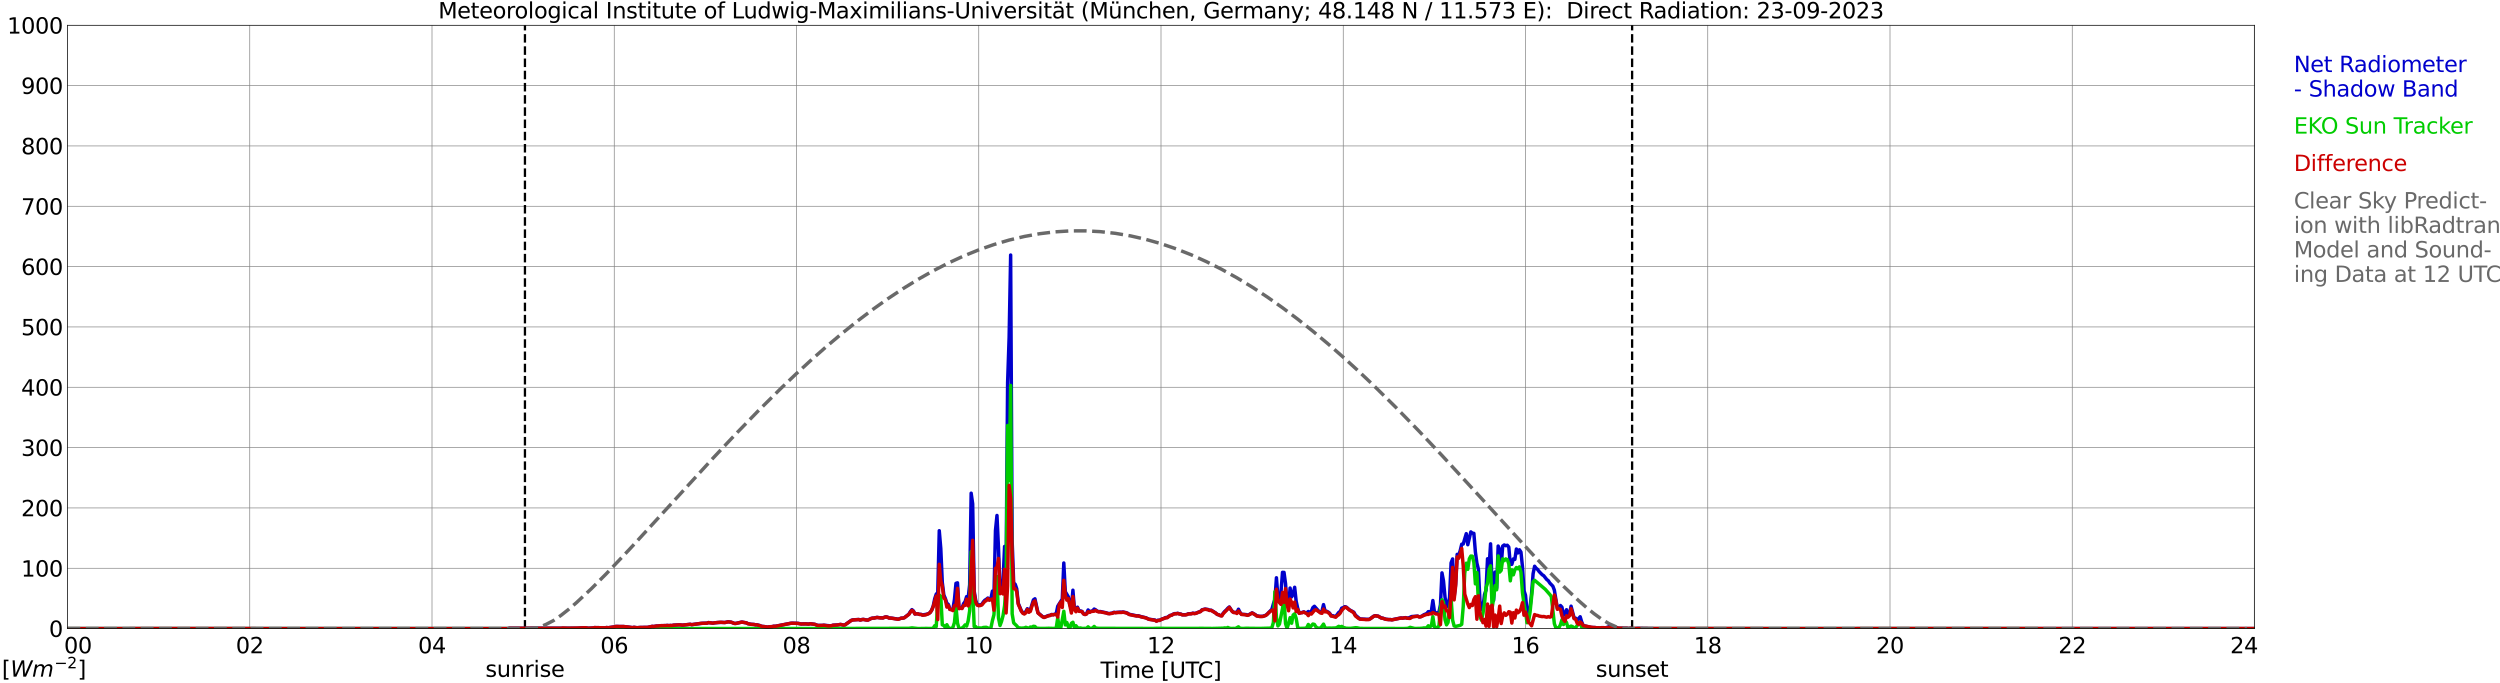 <?xml version="1.0" encoding="utf-8" standalone="no"?>
<!DOCTYPE svg PUBLIC "-//W3C//DTD SVG 1.1//EN"
  "http://www.w3.org/Graphics/SVG/1.1/DTD/svg11.dtd">
<svg xmlns:xlink="http://www.w3.org/1999/xlink" width="1085.4pt" height="296.64pt" viewBox="0 0 1085.4 296.64" xmlns="http://www.w3.org/2000/svg" version="1.1">
 <defs>
  <style type="text/css">*{stroke-linejoin: round; stroke-linecap: butt}</style>
 </defs>
 <g id="figure_1">
  <g id="patch_1">
   <path d="M 0 296.64 
L 1085.4 296.64 
L 1085.4 0 
L 0 0 
z
" style="fill: #ffffff"/>
  </g>
  <g id="axes_1">
   <g id="patch_2">
    <path d="M 29.306 272.909 
L 978.814 272.909 
L 978.814 10.976 
L 29.306 10.976 
z
" style="fill: #ffffff"/>
   </g>
   <g id="patch_3">
    <path d="M 978.814 272.909 
L 978.814 272.909 
L 978.814 10.976 
L 978.814 10.976 
z
" clip-path="url(#p011d10531d)" style="fill: #d3d3d3; opacity: 0.25; stroke: #d3d3d3; stroke-linejoin: miter"/>
   </g>
   <g id="matplotlib.axis_1">
    <g id="xtick_1">
     <g id="line2d_1">
      <path d="M 29.306 272.909 
L 29.306 10.976 
" clip-path="url(#p011d10531d)" style="fill: none; stroke: #808080; stroke-width: 0.3; stroke-linecap: square"/>
     </g>
     <g id="line2d_2"/>
     <g id="text_1">
      <!--    00 -->
      <g transform="translate(18.733 283.627) scale(0.095 -0.095)">
       <defs>
        <path id="DejaVuSans-20" transform="scale(0.016)"/>
        <path id="DejaVuSans-30" d="M 2034 4250 
Q 1547 4250 1301 3770 
Q 1056 3291 1056 2328 
Q 1056 1369 1301 889 
Q 1547 409 2034 409 
Q 2525 409 2770 889 
Q 3016 1369 3016 2328 
Q 3016 3291 2770 3770 
Q 2525 4250 2034 4250 
z
M 2034 4750 
Q 2819 4750 3233 4129 
Q 3647 3509 3647 2328 
Q 3647 1150 3233 529 
Q 2819 -91 2034 -91 
Q 1250 -91 836 529 
Q 422 1150 422 2328 
Q 422 3509 836 4129 
Q 1250 4750 2034 4750 
z
" transform="scale(0.016)"/>
       </defs>
       <use xlink:href="#DejaVuSans-20"/>
       <use xlink:href="#DejaVuSans-20" transform="translate(31.787 0)"/>
       <use xlink:href="#DejaVuSans-20" transform="translate(63.574 0)"/>
       <use xlink:href="#DejaVuSans-30" transform="translate(95.361 0)"/>
       <use xlink:href="#DejaVuSans-30" transform="translate(158.984 0)"/>
      </g>
     </g>
    </g>
    <g id="xtick_2">
     <g id="line2d_3">
      <path d="M 108.431 272.909 
L 108.431 10.976 
" clip-path="url(#p011d10531d)" style="fill: none; stroke: #808080; stroke-width: 0.3; stroke-linecap: square"/>
     </g>
     <g id="line2d_4"/>
     <g id="text_2">
      <!-- 02 -->
      <g transform="translate(102.387 283.627) scale(0.095 -0.095)">
       <defs>
        <path id="DejaVuSans-32" d="M 1228 531 
L 3431 531 
L 3431 0 
L 469 0 
L 469 531 
Q 828 903 1448 1529 
Q 2069 2156 2228 2338 
Q 2531 2678 2651 2914 
Q 2772 3150 2772 3378 
Q 2772 3750 2511 3984 
Q 2250 4219 1831 4219 
Q 1534 4219 1204 4116 
Q 875 4013 500 3803 
L 500 4441 
Q 881 4594 1212 4672 
Q 1544 4750 1819 4750 
Q 2544 4750 2975 4387 
Q 3406 4025 3406 3419 
Q 3406 3131 3298 2873 
Q 3191 2616 2906 2266 
Q 2828 2175 2409 1742 
Q 1991 1309 1228 531 
z
" transform="scale(0.016)"/>
       </defs>
       <use xlink:href="#DejaVuSans-30"/>
       <use xlink:href="#DejaVuSans-32" transform="translate(63.623 0)"/>
      </g>
     </g>
    </g>
    <g id="xtick_3">
     <g id="line2d_5">
      <path d="M 187.557 272.909 
L 187.557 10.976 
" clip-path="url(#p011d10531d)" style="fill: none; stroke: #808080; stroke-width: 0.3; stroke-linecap: square"/>
     </g>
     <g id="line2d_6"/>
     <g id="text_3">
      <!-- 04 -->
      <g transform="translate(181.513 283.627) scale(0.095 -0.095)">
       <defs>
        <path id="DejaVuSans-34" d="M 2419 4116 
L 825 1625 
L 2419 1625 
L 2419 4116 
z
M 2253 4666 
L 3047 4666 
L 3047 1625 
L 3713 1625 
L 3713 1100 
L 3047 1100 
L 3047 0 
L 2419 0 
L 2419 1100 
L 313 1100 
L 313 1709 
L 2253 4666 
z
" transform="scale(0.016)"/>
       </defs>
       <use xlink:href="#DejaVuSans-30"/>
       <use xlink:href="#DejaVuSans-34" transform="translate(63.623 0)"/>
      </g>
     </g>
    </g>
    <g id="xtick_4">
     <g id="line2d_7">
      <path d="M 266.683 272.909 
L 266.683 10.976 
" clip-path="url(#p011d10531d)" style="fill: none; stroke: #808080; stroke-width: 0.3; stroke-linecap: square"/>
     </g>
     <g id="line2d_8"/>
     <g id="text_4">
      <!-- 06 -->
      <g transform="translate(260.638 283.627) scale(0.095 -0.095)">
       <defs>
        <path id="DejaVuSans-36" d="M 2113 2584 
Q 1688 2584 1439 2293 
Q 1191 2003 1191 1497 
Q 1191 994 1439 701 
Q 1688 409 2113 409 
Q 2538 409 2786 701 
Q 3034 994 3034 1497 
Q 3034 2003 2786 2293 
Q 2538 2584 2113 2584 
z
M 3366 4563 
L 3366 3988 
Q 3128 4100 2886 4159 
Q 2644 4219 2406 4219 
Q 1781 4219 1451 3797 
Q 1122 3375 1075 2522 
Q 1259 2794 1537 2939 
Q 1816 3084 2150 3084 
Q 2853 3084 3261 2657 
Q 3669 2231 3669 1497 
Q 3669 778 3244 343 
Q 2819 -91 2113 -91 
Q 1303 -91 875 529 
Q 447 1150 447 2328 
Q 447 3434 972 4092 
Q 1497 4750 2381 4750 
Q 2619 4750 2861 4703 
Q 3103 4656 3366 4563 
z
" transform="scale(0.016)"/>
       </defs>
       <use xlink:href="#DejaVuSans-30"/>
       <use xlink:href="#DejaVuSans-36" transform="translate(63.623 0)"/>
      </g>
     </g>
    </g>
    <g id="xtick_5">
     <g id="line2d_9">
      <path d="M 345.808 272.909 
L 345.808 10.976 
" clip-path="url(#p011d10531d)" style="fill: none; stroke: #808080; stroke-width: 0.3; stroke-linecap: square"/>
     </g>
     <g id="line2d_10"/>
     <g id="text_5">
      <!-- 08 -->
      <g transform="translate(339.764 283.627) scale(0.095 -0.095)">
       <defs>
        <path id="DejaVuSans-38" d="M 2034 2216 
Q 1584 2216 1326 1975 
Q 1069 1734 1069 1313 
Q 1069 891 1326 650 
Q 1584 409 2034 409 
Q 2484 409 2743 651 
Q 3003 894 3003 1313 
Q 3003 1734 2745 1975 
Q 2488 2216 2034 2216 
z
M 1403 2484 
Q 997 2584 770 2862 
Q 544 3141 544 3541 
Q 544 4100 942 4425 
Q 1341 4750 2034 4750 
Q 2731 4750 3128 4425 
Q 3525 4100 3525 3541 
Q 3525 3141 3298 2862 
Q 3072 2584 2669 2484 
Q 3125 2378 3379 2068 
Q 3634 1759 3634 1313 
Q 3634 634 3220 271 
Q 2806 -91 2034 -91 
Q 1263 -91 848 271 
Q 434 634 434 1313 
Q 434 1759 690 2068 
Q 947 2378 1403 2484 
z
M 1172 3481 
Q 1172 3119 1398 2916 
Q 1625 2713 2034 2713 
Q 2441 2713 2670 2916 
Q 2900 3119 2900 3481 
Q 2900 3844 2670 4047 
Q 2441 4250 2034 4250 
Q 1625 4250 1398 4047 
Q 1172 3844 1172 3481 
z
" transform="scale(0.016)"/>
       </defs>
       <use xlink:href="#DejaVuSans-30"/>
       <use xlink:href="#DejaVuSans-38" transform="translate(63.623 0)"/>
      </g>
     </g>
    </g>
    <g id="xtick_6">
     <g id="line2d_11">
      <path d="M 424.934 272.909 
L 424.934 10.976 
" clip-path="url(#p011d10531d)" style="fill: none; stroke: #808080; stroke-width: 0.3; stroke-linecap: square"/>
     </g>
     <g id="line2d_12"/>
     <g id="text_6">
      <!-- 10 -->
      <g transform="translate(418.89 283.627) scale(0.095 -0.095)">
       <defs>
        <path id="DejaVuSans-31" d="M 794 531 
L 1825 531 
L 1825 4091 
L 703 3866 
L 703 4441 
L 1819 4666 
L 2450 4666 
L 2450 531 
L 3481 531 
L 3481 0 
L 794 0 
L 794 531 
z
" transform="scale(0.016)"/>
       </defs>
       <use xlink:href="#DejaVuSans-31"/>
       <use xlink:href="#DejaVuSans-30" transform="translate(63.623 0)"/>
      </g>
     </g>
    </g>
    <g id="xtick_7">
     <g id="line2d_13">
      <path d="M 504.06 272.909 
L 504.06 10.976 
" clip-path="url(#p011d10531d)" style="fill: none; stroke: #808080; stroke-width: 0.3; stroke-linecap: square"/>
     </g>
     <g id="line2d_14"/>
     <g id="text_7">
      <!-- 12 -->
      <g transform="translate(498.015 283.627) scale(0.095 -0.095)">
       <use xlink:href="#DejaVuSans-31"/>
       <use xlink:href="#DejaVuSans-32" transform="translate(63.623 0)"/>
      </g>
     </g>
    </g>
    <g id="xtick_8">
     <g id="line2d_15">
      <path d="M 583.185 272.909 
L 583.185 10.976 
" clip-path="url(#p011d10531d)" style="fill: none; stroke: #808080; stroke-width: 0.3; stroke-linecap: square"/>
     </g>
     <g id="line2d_16"/>
     <g id="text_8">
      <!-- 14 -->
      <g transform="translate(577.141 283.627) scale(0.095 -0.095)">
       <use xlink:href="#DejaVuSans-31"/>
       <use xlink:href="#DejaVuSans-34" transform="translate(63.623 0)"/>
      </g>
     </g>
    </g>
    <g id="xtick_9">
     <g id="line2d_17">
      <path d="M 662.311 272.909 
L 662.311 10.976 
" clip-path="url(#p011d10531d)" style="fill: none; stroke: #808080; stroke-width: 0.3; stroke-linecap: square"/>
     </g>
     <g id="line2d_18"/>
     <g id="text_9">
      <!-- 16 -->
      <g transform="translate(656.267 283.627) scale(0.095 -0.095)">
       <use xlink:href="#DejaVuSans-31"/>
       <use xlink:href="#DejaVuSans-36" transform="translate(63.623 0)"/>
      </g>
     </g>
    </g>
    <g id="xtick_10">
     <g id="line2d_19">
      <path d="M 741.437 272.909 
L 741.437 10.976 
" clip-path="url(#p011d10531d)" style="fill: none; stroke: #808080; stroke-width: 0.3; stroke-linecap: square"/>
     </g>
     <g id="line2d_20"/>
     <g id="text_10">
      <!-- 18 -->
      <g transform="translate(735.392 283.627) scale(0.095 -0.095)">
       <use xlink:href="#DejaVuSans-31"/>
       <use xlink:href="#DejaVuSans-38" transform="translate(63.623 0)"/>
      </g>
     </g>
    </g>
    <g id="xtick_11">
     <g id="line2d_21">
      <path d="M 820.562 272.909 
L 820.562 10.976 
" clip-path="url(#p011d10531d)" style="fill: none; stroke: #808080; stroke-width: 0.3; stroke-linecap: square"/>
     </g>
     <g id="line2d_22"/>
     <g id="text_11">
      <!-- 20 -->
      <g transform="translate(814.518 283.627) scale(0.095 -0.095)">
       <use xlink:href="#DejaVuSans-32"/>
       <use xlink:href="#DejaVuSans-30" transform="translate(63.623 0)"/>
      </g>
     </g>
    </g>
    <g id="xtick_12">
     <g id="line2d_23">
      <path d="M 899.688 272.909 
L 899.688 10.976 
" clip-path="url(#p011d10531d)" style="fill: none; stroke: #808080; stroke-width: 0.3; stroke-linecap: square"/>
     </g>
     <g id="line2d_24"/>
     <g id="text_12">
      <!-- 22 -->
      <g transform="translate(893.644 283.627) scale(0.095 -0.095)">
       <use xlink:href="#DejaVuSans-32"/>
       <use xlink:href="#DejaVuSans-32" transform="translate(63.623 0)"/>
      </g>
     </g>
    </g>
    <g id="xtick_13">
     <g id="line2d_25">
      <path d="M 978.814 272.909 
L 978.814 10.976 
" clip-path="url(#p011d10531d)" style="fill: none; stroke: #808080; stroke-width: 0.3; stroke-linecap: square"/>
     </g>
     <g id="line2d_26"/>
     <g id="text_13">
      <!-- 24    -->
      <g transform="translate(968.241 283.627) scale(0.095 -0.095)">
       <use xlink:href="#DejaVuSans-32"/>
       <use xlink:href="#DejaVuSans-34" transform="translate(63.623 0)"/>
       <use xlink:href="#DejaVuSans-20" transform="translate(127.246 0)"/>
       <use xlink:href="#DejaVuSans-20" transform="translate(159.033 0)"/>
       <use xlink:href="#DejaVuSans-20" transform="translate(190.82 0)"/>
      </g>
     </g>
    </g>
    <g id="text_14">
     <!-- Time [UTC] -->
     <g transform="translate(477.806 294.322) scale(0.095 -0.095)">
      <defs>
       <path id="DejaVuSans-54" d="M -19 4666 
L 3928 4666 
L 3928 4134 
L 2272 4134 
L 2272 0 
L 1638 0 
L 1638 4134 
L -19 4134 
L -19 4666 
z
" transform="scale(0.016)"/>
       <path id="DejaVuSans-69" d="M 603 3500 
L 1178 3500 
L 1178 0 
L 603 0 
L 603 3500 
z
M 603 4863 
L 1178 4863 
L 1178 4134 
L 603 4134 
L 603 4863 
z
" transform="scale(0.016)"/>
       <path id="DejaVuSans-6d" d="M 3328 2828 
Q 3544 3216 3844 3400 
Q 4144 3584 4550 3584 
Q 5097 3584 5394 3201 
Q 5691 2819 5691 2113 
L 5691 0 
L 5113 0 
L 5113 2094 
Q 5113 2597 4934 2840 
Q 4756 3084 4391 3084 
Q 3944 3084 3684 2787 
Q 3425 2491 3425 1978 
L 3425 0 
L 2847 0 
L 2847 2094 
Q 2847 2600 2669 2842 
Q 2491 3084 2119 3084 
Q 1678 3084 1418 2786 
Q 1159 2488 1159 1978 
L 1159 0 
L 581 0 
L 581 3500 
L 1159 3500 
L 1159 2956 
Q 1356 3278 1631 3431 
Q 1906 3584 2284 3584 
Q 2666 3584 2933 3390 
Q 3200 3197 3328 2828 
z
" transform="scale(0.016)"/>
       <path id="DejaVuSans-65" d="M 3597 1894 
L 3597 1613 
L 953 1613 
Q 991 1019 1311 708 
Q 1631 397 2203 397 
Q 2534 397 2845 478 
Q 3156 559 3463 722 
L 3463 178 
Q 3153 47 2828 -22 
Q 2503 -91 2169 -91 
Q 1331 -91 842 396 
Q 353 884 353 1716 
Q 353 2575 817 3079 
Q 1281 3584 2069 3584 
Q 2775 3584 3186 3129 
Q 3597 2675 3597 1894 
z
M 3022 2063 
Q 3016 2534 2758 2815 
Q 2500 3097 2075 3097 
Q 1594 3097 1305 2825 
Q 1016 2553 972 2059 
L 3022 2063 
z
" transform="scale(0.016)"/>
       <path id="DejaVuSans-5b" d="M 550 4863 
L 1875 4863 
L 1875 4416 
L 1125 4416 
L 1125 -397 
L 1875 -397 
L 1875 -844 
L 550 -844 
L 550 4863 
z
" transform="scale(0.016)"/>
       <path id="DejaVuSans-55" d="M 556 4666 
L 1191 4666 
L 1191 1831 
Q 1191 1081 1462 751 
Q 1734 422 2344 422 
Q 2950 422 3222 751 
Q 3494 1081 3494 1831 
L 3494 4666 
L 4128 4666 
L 4128 1753 
Q 4128 841 3676 375 
Q 3225 -91 2344 -91 
Q 1459 -91 1007 375 
Q 556 841 556 1753 
L 556 4666 
z
" transform="scale(0.016)"/>
       <path id="DejaVuSans-43" d="M 4122 4306 
L 4122 3641 
Q 3803 3938 3442 4084 
Q 3081 4231 2675 4231 
Q 1875 4231 1450 3742 
Q 1025 3253 1025 2328 
Q 1025 1406 1450 917 
Q 1875 428 2675 428 
Q 3081 428 3442 575 
Q 3803 722 4122 1019 
L 4122 359 
Q 3791 134 3420 21 
Q 3050 -91 2638 -91 
Q 1578 -91 968 557 
Q 359 1206 359 2328 
Q 359 3453 968 4101 
Q 1578 4750 2638 4750 
Q 3056 4750 3426 4639 
Q 3797 4528 4122 4306 
z
" transform="scale(0.016)"/>
       <path id="DejaVuSans-5d" d="M 1947 4863 
L 1947 -844 
L 622 -844 
L 622 -397 
L 1369 -397 
L 1369 4416 
L 622 4416 
L 622 4863 
L 1947 4863 
z
" transform="scale(0.016)"/>
      </defs>
      <use xlink:href="#DejaVuSans-54"/>
      <use xlink:href="#DejaVuSans-69" transform="translate(57.959 0)"/>
      <use xlink:href="#DejaVuSans-6d" transform="translate(85.742 0)"/>
      <use xlink:href="#DejaVuSans-65" transform="translate(183.154 0)"/>
      <use xlink:href="#DejaVuSans-20" transform="translate(244.678 0)"/>
      <use xlink:href="#DejaVuSans-5b" transform="translate(276.465 0)"/>
      <use xlink:href="#DejaVuSans-55" transform="translate(315.479 0)"/>
      <use xlink:href="#DejaVuSans-54" transform="translate(388.672 0)"/>
      <use xlink:href="#DejaVuSans-43" transform="translate(443.881 0)"/>
      <use xlink:href="#DejaVuSans-5d" transform="translate(513.705 0)"/>
     </g>
    </g>
   </g>
   <g id="matplotlib.axis_2">
    <g id="ytick_1">
     <g id="line2d_27">
      <path d="M 29.306 272.909 
L 978.814 272.909 
" clip-path="url(#p011d10531d)" style="fill: none; stroke: #808080; stroke-width: 0.3; stroke-linecap: square"/>
     </g>
     <g id="line2d_28"/>
     <g id="text_15">
      <!-- 0 -->
      <g transform="translate(21.261 276.518) scale(0.095 -0.095)">
       <use xlink:href="#DejaVuSans-30"/>
      </g>
     </g>
    </g>
    <g id="ytick_2">
     <g id="line2d_29">
      <path d="M 29.306 246.715 
L 978.814 246.715 
" clip-path="url(#p011d10531d)" style="fill: none; stroke: #808080; stroke-width: 0.3; stroke-linecap: square"/>
     </g>
     <g id="line2d_30"/>
     <g id="text_16">
      <!-- 100 -->
      <g transform="translate(9.173 250.325) scale(0.095 -0.095)">
       <use xlink:href="#DejaVuSans-31"/>
       <use xlink:href="#DejaVuSans-30" transform="translate(63.623 0)"/>
       <use xlink:href="#DejaVuSans-30" transform="translate(127.246 0)"/>
      </g>
     </g>
    </g>
    <g id="ytick_3">
     <g id="line2d_31">
      <path d="M 29.306 220.522 
L 978.814 220.522 
" clip-path="url(#p011d10531d)" style="fill: none; stroke: #808080; stroke-width: 0.3; stroke-linecap: square"/>
     </g>
     <g id="line2d_32"/>
     <g id="text_17">
      <!-- 200 -->
      <g transform="translate(9.173 224.131) scale(0.095 -0.095)">
       <use xlink:href="#DejaVuSans-32"/>
       <use xlink:href="#DejaVuSans-30" transform="translate(63.623 0)"/>
       <use xlink:href="#DejaVuSans-30" transform="translate(127.246 0)"/>
      </g>
     </g>
    </g>
    <g id="ytick_4">
     <g id="line2d_33">
      <path d="M 29.306 194.329 
L 978.814 194.329 
" clip-path="url(#p011d10531d)" style="fill: none; stroke: #808080; stroke-width: 0.3; stroke-linecap: square"/>
     </g>
     <g id="line2d_34"/>
     <g id="text_18">
      <!-- 300 -->
      <g transform="translate(9.173 197.938) scale(0.095 -0.095)">
       <defs>
        <path id="DejaVuSans-33" d="M 2597 2516 
Q 3050 2419 3304 2112 
Q 3559 1806 3559 1356 
Q 3559 666 3084 287 
Q 2609 -91 1734 -91 
Q 1441 -91 1130 -33 
Q 819 25 488 141 
L 488 750 
Q 750 597 1062 519 
Q 1375 441 1716 441 
Q 2309 441 2620 675 
Q 2931 909 2931 1356 
Q 2931 1769 2642 2001 
Q 2353 2234 1838 2234 
L 1294 2234 
L 1294 2753 
L 1863 2753 
Q 2328 2753 2575 2939 
Q 2822 3125 2822 3475 
Q 2822 3834 2567 4026 
Q 2313 4219 1838 4219 
Q 1578 4219 1281 4162 
Q 984 4106 628 3988 
L 628 4550 
Q 988 4650 1302 4700 
Q 1616 4750 1894 4750 
Q 2613 4750 3031 4423 
Q 3450 4097 3450 3541 
Q 3450 3153 3228 2886 
Q 3006 2619 2597 2516 
z
" transform="scale(0.016)"/>
       </defs>
       <use xlink:href="#DejaVuSans-33"/>
       <use xlink:href="#DejaVuSans-30" transform="translate(63.623 0)"/>
       <use xlink:href="#DejaVuSans-30" transform="translate(127.246 0)"/>
      </g>
     </g>
    </g>
    <g id="ytick_5">
     <g id="line2d_35">
      <path d="M 29.306 168.136 
L 978.814 168.136 
" clip-path="url(#p011d10531d)" style="fill: none; stroke: #808080; stroke-width: 0.3; stroke-linecap: square"/>
     </g>
     <g id="line2d_36"/>
     <g id="text_19">
      <!-- 400 -->
      <g transform="translate(9.173 171.745) scale(0.095 -0.095)">
       <use xlink:href="#DejaVuSans-34"/>
       <use xlink:href="#DejaVuSans-30" transform="translate(63.623 0)"/>
       <use xlink:href="#DejaVuSans-30" transform="translate(127.246 0)"/>
      </g>
     </g>
    </g>
    <g id="ytick_6">
     <g id="line2d_37">
      <path d="M 29.306 141.942 
L 978.814 141.942 
" clip-path="url(#p011d10531d)" style="fill: none; stroke: #808080; stroke-width: 0.3; stroke-linecap: square"/>
     </g>
     <g id="line2d_38"/>
     <g id="text_20">
      <!-- 500 -->
      <g transform="translate(9.173 145.551) scale(0.095 -0.095)">
       <defs>
        <path id="DejaVuSans-35" d="M 691 4666 
L 3169 4666 
L 3169 4134 
L 1269 4134 
L 1269 2991 
Q 1406 3038 1543 3061 
Q 1681 3084 1819 3084 
Q 2600 3084 3056 2656 
Q 3513 2228 3513 1497 
Q 3513 744 3044 326 
Q 2575 -91 1722 -91 
Q 1428 -91 1123 -41 
Q 819 9 494 109 
L 494 744 
Q 775 591 1075 516 
Q 1375 441 1709 441 
Q 2250 441 2565 725 
Q 2881 1009 2881 1497 
Q 2881 1984 2565 2268 
Q 2250 2553 1709 2553 
Q 1456 2553 1204 2497 
Q 953 2441 691 2322 
L 691 4666 
z
" transform="scale(0.016)"/>
       </defs>
       <use xlink:href="#DejaVuSans-35"/>
       <use xlink:href="#DejaVuSans-30" transform="translate(63.623 0)"/>
       <use xlink:href="#DejaVuSans-30" transform="translate(127.246 0)"/>
      </g>
     </g>
    </g>
    <g id="ytick_7">
     <g id="line2d_39">
      <path d="M 29.306 115.749 
L 978.814 115.749 
" clip-path="url(#p011d10531d)" style="fill: none; stroke: #808080; stroke-width: 0.3; stroke-linecap: square"/>
     </g>
     <g id="line2d_40"/>
     <g id="text_21">
      <!-- 600 -->
      <g transform="translate(9.173 119.358) scale(0.095 -0.095)">
       <use xlink:href="#DejaVuSans-36"/>
       <use xlink:href="#DejaVuSans-30" transform="translate(63.623 0)"/>
       <use xlink:href="#DejaVuSans-30" transform="translate(127.246 0)"/>
      </g>
     </g>
    </g>
    <g id="ytick_8">
     <g id="line2d_41">
      <path d="M 29.306 89.556 
L 978.814 89.556 
" clip-path="url(#p011d10531d)" style="fill: none; stroke: #808080; stroke-width: 0.3; stroke-linecap: square"/>
     </g>
     <g id="line2d_42"/>
     <g id="text_22">
      <!-- 700 -->
      <g transform="translate(9.173 93.165) scale(0.095 -0.095)">
       <defs>
        <path id="DejaVuSans-37" d="M 525 4666 
L 3525 4666 
L 3525 4397 
L 1831 0 
L 1172 0 
L 2766 4134 
L 525 4134 
L 525 4666 
z
" transform="scale(0.016)"/>
       </defs>
       <use xlink:href="#DejaVuSans-37"/>
       <use xlink:href="#DejaVuSans-30" transform="translate(63.623 0)"/>
       <use xlink:href="#DejaVuSans-30" transform="translate(127.246 0)"/>
      </g>
     </g>
    </g>
    <g id="ytick_9">
     <g id="line2d_43">
      <path d="M 29.306 63.362 
L 978.814 63.362 
" clip-path="url(#p011d10531d)" style="fill: none; stroke: #808080; stroke-width: 0.3; stroke-linecap: square"/>
     </g>
     <g id="line2d_44"/>
     <g id="text_23">
      <!-- 800 -->
      <g transform="translate(9.173 66.972) scale(0.095 -0.095)">
       <use xlink:href="#DejaVuSans-38"/>
       <use xlink:href="#DejaVuSans-30" transform="translate(63.623 0)"/>
       <use xlink:href="#DejaVuSans-30" transform="translate(127.246 0)"/>
      </g>
     </g>
    </g>
    <g id="ytick_10">
     <g id="line2d_45">
      <path d="M 29.306 37.169 
L 978.814 37.169 
" clip-path="url(#p011d10531d)" style="fill: none; stroke: #808080; stroke-width: 0.3; stroke-linecap: square"/>
     </g>
     <g id="line2d_46"/>
     <g id="text_24">
      <!-- 900 -->
      <g transform="translate(9.173 40.778) scale(0.095 -0.095)">
       <defs>
        <path id="DejaVuSans-39" d="M 703 97 
L 703 672 
Q 941 559 1184 500 
Q 1428 441 1663 441 
Q 2288 441 2617 861 
Q 2947 1281 2994 2138 
Q 2813 1869 2534 1725 
Q 2256 1581 1919 1581 
Q 1219 1581 811 2004 
Q 403 2428 403 3163 
Q 403 3881 828 4315 
Q 1253 4750 1959 4750 
Q 2769 4750 3195 4129 
Q 3622 3509 3622 2328 
Q 3622 1225 3098 567 
Q 2575 -91 1691 -91 
Q 1453 -91 1209 -44 
Q 966 3 703 97 
z
M 1959 2075 
Q 2384 2075 2632 2365 
Q 2881 2656 2881 3163 
Q 2881 3666 2632 3958 
Q 2384 4250 1959 4250 
Q 1534 4250 1286 3958 
Q 1038 3666 1038 3163 
Q 1038 2656 1286 2365 
Q 1534 2075 1959 2075 
z
" transform="scale(0.016)"/>
       </defs>
       <use xlink:href="#DejaVuSans-39"/>
       <use xlink:href="#DejaVuSans-30" transform="translate(63.623 0)"/>
       <use xlink:href="#DejaVuSans-30" transform="translate(127.246 0)"/>
      </g>
     </g>
    </g>
    <g id="ytick_11">
     <g id="line2d_47">
      <path d="M 29.306 10.976 
L 978.814 10.976 
" clip-path="url(#p011d10531d)" style="fill: none; stroke: #808080; stroke-width: 0.3; stroke-linecap: square"/>
     </g>
     <g id="line2d_48"/>
     <g id="text_25">
      <!-- 1000 -->
      <g transform="translate(3.128 14.585) scale(0.095 -0.095)">
       <use xlink:href="#DejaVuSans-31"/>
       <use xlink:href="#DejaVuSans-30" transform="translate(63.623 0)"/>
       <use xlink:href="#DejaVuSans-30" transform="translate(127.246 0)"/>
       <use xlink:href="#DejaVuSans-30" transform="translate(190.869 0)"/>
      </g>
     </g>
    </g>
   </g>
   <g id="line2d_49">
    <path d="M 227.911 272.909 
L 227.911 10.976 
" clip-path="url(#p011d10531d)" style="fill: none; stroke-dasharray: 3.7,1.6; stroke-dashoffset: 0; stroke: #000000"/>
   </g>
   <g id="line2d_50">
    <path d="M 708.6 272.909 
L 708.6 10.976 
" clip-path="url(#p011d10531d)" style="fill: none; stroke-dasharray: 3.7,1.6; stroke-dashoffset: 0; stroke: #000000"/>
   </g>
   <g id="line2d_51">
    <path d="M 29.306 272.909 
L 220.526 272.909 
L 221.186 272.757 
L 250.858 272.736 
L 252.176 272.592 
L 254.155 272.532 
L 255.473 272.741 
L 257.451 272.618 
L 258.111 272.482 
L 262.726 272.566 
L 263.386 272.453 
L 264.045 272.539 
L 266.683 272.175 
L 267.342 271.979 
L 269.32 272.01 
L 270.639 272.003 
L 272.617 272.22 
L 274.595 272.495 
L 275.255 272.356 
L 276.573 272.529 
L 277.892 272.424 
L 281.189 272.372 
L 283.167 271.942 
L 283.827 272.01 
L 285.145 271.769 
L 285.805 271.785 
L 286.464 271.659 
L 289.102 271.597 
L 289.761 271.534 
L 290.42 271.612 
L 291.08 271.542 
L 291.739 271.589 
L 292.399 271.424 
L 293.717 271.342 
L 295.036 271.274 
L 296.355 271.405 
L 299.652 271.044 
L 300.311 271.204 
L 301.63 271.018 
L 304.927 270.601 
L 306.905 270.551 
L 307.564 270.297 
L 309.543 270.546 
L 310.202 270.405 
L 311.521 270.276 
L 313.499 270.221 
L 314.818 270.25 
L 316.136 269.959 
L 317.455 270.124 
L 318.774 270.643 
L 319.433 270.669 
L 322.071 270.075 
L 324.049 270.413 
L 324.708 270.756 
L 326.027 271.026 
L 327.346 271.112 
L 328.005 271.261 
L 328.665 271.266 
L 329.983 271.625 
L 330.643 271.921 
L 331.961 272.047 
L 333.28 272.257 
L 333.94 272.118 
L 335.258 272.052 
L 335.918 271.89 
L 336.577 271.913 
L 343.171 270.625 
L 343.83 270.562 
L 345.149 270.596 
L 346.468 270.638 
L 347.787 270.881 
L 349.765 270.847 
L 351.083 270.942 
L 351.743 270.782 
L 353.721 271.046 
L 355.04 271.536 
L 357.018 271.513 
L 357.677 271.442 
L 360.315 271.691 
L 360.974 271.657 
L 361.634 271.447 
L 363.612 271.314 
L 364.93 271.094 
L 366.249 271.379 
L 366.909 271.246 
L 369.546 269.362 
L 370.206 269.134 
L 372.843 268.951 
L 373.502 269.192 
L 374.162 268.985 
L 374.821 268.896 
L 376.14 269.158 
L 376.799 269.213 
L 378.118 268.542 
L 378.777 268.356 
L 379.437 268.335 
L 380.756 268.034 
L 382.074 268.21 
L 383.393 268.257 
L 384.053 267.95 
L 384.712 267.796 
L 385.371 267.966 
L 386.031 268.312 
L 387.349 268.393 
L 389.987 268.823 
L 391.306 268.362 
L 391.965 268.356 
L 392.624 268.184 
L 394.603 266.62 
L 395.262 265.509 
L 395.921 264.679 
L 396.581 265.25 
L 397.24 266.562 
L 397.899 266.46 
L 398.559 266.512 
L 399.218 266.732 
L 399.878 266.727 
L 400.537 266.986 
L 402.515 266.641 
L 403.175 266.371 
L 403.834 265.91 
L 404.493 264.915 
L 405.153 263.186 
L 405.812 259.94 
L 406.471 257.955 
L 407.131 257.3 
L 407.79 230.415 
L 408.45 238.137 
L 409.109 252.868 
L 409.768 258.296 
L 410.428 259.836 
L 411.087 261.9 
L 411.746 262.442 
L 412.406 264.511 
L 413.065 264.629 
L 413.725 264.527 
L 414.384 260.226 
L 415.043 253.261 
L 415.703 253.044 
L 416.362 264.155 
L 417.681 263.959 
L 418.34 262.101 
L 419 261.224 
L 419.659 259.034 
L 420.318 259.77 
L 420.978 253.908 
L 421.637 214.131 
L 422.297 218.754 
L 422.956 256.643 
L 423.615 260.648 
L 424.275 262.562 
L 424.934 262.691 
L 426.253 262.429 
L 426.912 261.342 
L 427.572 260.593 
L 428.231 260.192 
L 428.89 259.65 
L 429.55 260.459 
L 430.209 259.956 
L 430.869 256.627 
L 431.528 258.95 
L 432.187 230.342 
L 432.847 223.799 
L 433.506 237.865 
L 434.165 256.436 
L 434.825 252.179 
L 435.484 252.193 
L 436.144 237.247 
L 436.803 247.905 
L 437.462 166.113 
L 438.122 146.466 
L 438.781 110.728 
L 439.44 234.905 
L 440.1 253.096 
L 440.759 253.665 
L 441.419 255.605 
L 442.078 261.923 
L 443.397 265.106 
L 444.056 266.028 
L 444.716 266.305 
L 445.375 265.517 
L 446.034 264.278 
L 446.694 265.677 
L 447.353 264.734 
L 448.672 260.42 
L 449.331 259.975 
L 450.65 266.044 
L 452.628 267.699 
L 453.287 268.019 
L 455.266 267.209 
L 455.925 267.144 
L 456.584 266.772 
L 457.244 266.876 
L 458.563 266.478 
L 459.222 263.194 
L 461.2 260.077 
L 461.859 244.434 
L 462.519 256.91 
L 463.838 259.123 
L 464.497 262.659 
L 465.156 263.849 
L 465.816 256.247 
L 466.475 264.375 
L 467.134 264.341 
L 467.794 263.618 
L 468.453 265.195 
L 469.113 265.234 
L 469.772 265.452 
L 470.431 266.481 
L 471.091 266.738 
L 471.75 266.46 
L 472.409 264.823 
L 473.069 265.719 
L 473.728 265.368 
L 474.388 265.187 
L 475.047 264.43 
L 475.706 264.789 
L 476.366 265.315 
L 477.025 265.546 
L 477.685 265.501 
L 480.322 266.062 
L 480.981 266.316 
L 481.641 266.374 
L 482.96 266.161 
L 483.619 265.829 
L 484.278 265.926 
L 486.256 265.755 
L 486.916 265.797 
L 487.575 265.7 
L 488.894 265.981 
L 489.553 266.235 
L 490.213 266.685 
L 493.51 267.364 
L 494.169 267.337 
L 495.488 267.738 
L 497.466 268.202 
L 498.785 268.828 
L 501.422 269.192 
L 502.082 269.595 
L 502.741 269.268 
L 503.4 269.302 
L 504.719 268.665 
L 505.379 268.495 
L 506.038 268.131 
L 506.697 268.058 
L 508.016 267.188 
L 508.675 267.047 
L 509.335 266.654 
L 509.994 266.405 
L 510.654 266.41 
L 511.313 266.261 
L 511.972 266.502 
L 512.632 266.586 
L 513.291 266.89 
L 514.61 266.892 
L 515.269 266.777 
L 515.929 266.478 
L 517.247 266.413 
L 517.907 266.203 
L 518.566 266.337 
L 519.226 266.214 
L 521.204 265.444 
L 521.863 264.765 
L 523.182 264.425 
L 524.501 264.621 
L 525.16 264.97 
L 525.819 264.899 
L 527.797 266.138 
L 528.457 266.735 
L 529.116 266.908 
L 529.776 267.227 
L 530.435 267.267 
L 531.094 266.206 
L 531.754 265.42 
L 532.413 264.844 
L 533.073 264.058 
L 533.732 263.524 
L 534.391 264.64 
L 535.051 265.459 
L 535.71 265.897 
L 536.369 265.876 
L 537.029 265.975 
L 537.688 264.498 
L 538.348 265.873 
L 539.007 266.696 
L 540.985 266.821 
L 541.644 267.047 
L 542.304 266.821 
L 543.623 266.067 
L 544.941 266.827 
L 545.601 267.343 
L 546.919 267.592 
L 548.238 267.584 
L 549.557 267.115 
L 550.216 266.575 
L 552.195 264.522 
L 552.854 262.185 
L 553.513 260.26 
L 554.173 250.846 
L 554.832 259.291 
L 555.491 259.726 
L 556.151 257.114 
L 556.81 248.486 
L 557.47 248.515 
L 558.129 253.403 
L 558.788 262.369 
L 559.448 262.987 
L 560.107 255.31 
L 560.766 259.163 
L 561.426 258.052 
L 562.085 254.974 
L 562.745 261.038 
L 563.404 264.048 
L 564.063 266.211 
L 564.723 266.002 
L 565.382 265.915 
L 566.042 265.622 
L 566.701 265.983 
L 567.36 265.999 
L 568.02 265.488 
L 568.679 265.863 
L 569.338 265.378 
L 569.998 263.801 
L 570.657 263.228 
L 572.635 265.444 
L 573.295 265.873 
L 573.954 265.284 
L 574.613 262.505 
L 575.273 265.258 
L 575.932 265.365 
L 576.592 265.703 
L 577.251 266.193 
L 577.91 267.272 
L 578.57 267.301 
L 579.889 267.715 
L 581.207 265.923 
L 581.867 265.438 
L 582.526 264.024 
L 583.185 263.82 
L 583.845 263.388 
L 584.504 263.574 
L 585.823 264.726 
L 587.801 265.813 
L 588.46 267.052 
L 590.439 268.728 
L 594.395 268.901 
L 595.054 268.503 
L 596.373 267.544 
L 597.032 267.306 
L 598.351 267.502 
L 599.67 268.273 
L 600.329 268.375 
L 601.648 268.836 
L 602.967 268.977 
L 603.626 268.972 
L 604.286 269.09 
L 608.242 268.283 
L 608.901 268.354 
L 610.22 268.152 
L 610.879 268.325 
L 611.539 268.294 
L 612.858 267.691 
L 615.495 267.492 
L 616.154 267.809 
L 616.814 267.709 
L 617.473 267.406 
L 618.133 266.918 
L 619.451 266.366 
L 620.111 265.548 
L 620.77 265.622 
L 621.429 265.339 
L 622.089 260.732 
L 622.748 265.473 
L 623.408 266.075 
L 624.067 266.109 
L 624.726 265.797 
L 625.386 262.5 
L 626.045 248.722 
L 626.705 252.208 
L 627.364 259.236 
L 628.023 263.45 
L 628.683 262.814 
L 629.342 259.351 
L 630.001 244.395 
L 630.661 242.669 
L 631.32 259.278 
L 631.98 253.549 
L 632.639 240.686 
L 633.298 241.094 
L 633.958 239.067 
L 634.617 236.275 
L 635.276 236.186 
L 636.595 231.691 
L 637.255 236.492 
L 638.573 230.931 
L 639.233 231.471 
L 639.892 231.563 
L 640.552 239.635 
L 641.211 244.502 
L 641.87 247.135 
L 642.53 260.87 
L 643.189 264.626 
L 643.848 263.707 
L 644.508 258.157 
L 645.167 256.255 
L 645.827 242.59 
L 646.486 246.291 
L 647.145 236.115 
L 647.805 253.858 
L 648.464 260.671 
L 649.123 248.368 
L 649.783 255.255 
L 650.442 237.074 
L 651.102 238.617 
L 651.761 245.419 
L 652.42 237.082 
L 653.08 236.597 
L 653.739 236.922 
L 654.399 236.731 
L 655.058 237.498 
L 655.717 245.044 
L 656.377 245.005 
L 657.036 242.663 
L 657.695 242.857 
L 658.355 238.368 
L 659.014 240.06 
L 659.674 238.692 
L 660.333 239.675 
L 660.992 246.04 
L 661.652 256.376 
L 662.311 258.442 
L 662.97 265.211 
L 663.63 266.976 
L 664.289 263.613 
L 664.949 257.709 
L 665.608 249.089 
L 666.267 245.848 
L 666.927 246.7 
L 667.586 247.255 
L 668.246 248.167 
L 669.564 249.526 
L 670.224 249.95 
L 671.542 251.611 
L 672.202 252.114 
L 672.861 253.125 
L 674.18 254.498 
L 674.839 256.211 
L 676.158 264.223 
L 676.817 263.919 
L 677.477 262.887 
L 678.136 263.589 
L 678.796 267.196 
L 679.455 266.308 
L 680.114 264.721 
L 680.774 267.607 
L 681.433 266.536 
L 682.092 263.178 
L 683.411 268.296 
L 684.071 268.39 
L 684.73 269.276 
L 686.049 267.77 
L 686.708 270.001 
L 687.368 271.586 
L 690.664 272.403 
L 692.643 272.464 
L 693.302 272.584 
L 693.961 272.526 
L 694.621 272.626 
L 695.28 272.513 
L 697.258 272.524 
L 698.577 272.081 
L 699.236 272.437 
L 699.896 272.55 
L 701.874 272.524 
L 702.533 272.715 
L 706.49 272.78 
L 707.149 272.872 
L 707.808 272.752 
L 709.127 272.956 
L 711.105 272.794 
L 712.424 272.817 
L 713.743 272.846 
L 719.018 272.909 
L 978.154 272.909 
L 978.154 272.909 
" clip-path="url(#p011d10531d)" style="fill: none; stroke: #0000cc; stroke-width: 1.5; stroke-linecap: square"/>
   </g>
   <g id="line2d_52">
    <path d="M 28.646 272.913 
L 55.681 272.917 
L 153.269 272.912 
L 277.892 272.905 
L 319.433 272.888 
L 334.599 272.899 
L 344.49 272.892 
L 394.603 272.792 
L 395.921 272.601 
L 398.559 272.887 
L 401.856 272.832 
L 404.493 272.849 
L 405.153 272.722 
L 405.812 271.648 
L 406.471 272.03 
L 407.131 261.207 
L 407.79 258.33 
L 408.45 258.905 
L 409.109 271.259 
L 409.768 271.572 
L 410.428 272.44 
L 411.087 271.221 
L 411.746 272.471 
L 412.406 272.809 
L 413.065 272.848 
L 413.725 272.337 
L 414.384 270.251 
L 415.043 263.18 
L 415.703 270.515 
L 416.362 272.821 
L 417.022 272.87 
L 417.681 272.661 
L 418.34 272.134 
L 419 271.313 
L 419.659 271.829 
L 420.318 269.639 
L 420.978 265.222 
L 421.637 239.479 
L 422.956 272.025 
L 423.615 272.063 
L 424.275 272.749 
L 424.934 272.611 
L 426.253 272.676 
L 426.912 272.426 
L 428.231 272.344 
L 428.89 272.636 
L 429.55 272.799 
L 430.209 272.621 
L 430.869 269.449 
L 431.528 266.921 
L 432.187 256.525 
L 432.847 250.292 
L 433.506 268.303 
L 434.165 271.574 
L 434.825 269.811 
L 435.484 267.231 
L 436.144 262.993 
L 436.803 254.696 
L 437.462 184.737 
L 438.122 208.618 
L 438.781 167.327 
L 439.44 266.509 
L 440.1 270.443 
L 441.419 271.71 
L 442.078 272.534 
L 443.397 272.71 
L 444.716 272.629 
L 445.375 272.35 
L 446.694 272.798 
L 447.353 272.222 
L 448.012 272.32 
L 448.672 271.903 
L 449.331 271.996 
L 449.991 272.716 
L 451.309 272.814 
L 453.287 272.835 
L 455.266 272.77 
L 457.244 272.825 
L 457.903 272.809 
L 458.563 272.681 
L 459.222 268.217 
L 459.881 272.652 
L 460.541 272.651 
L 461.859 265.391 
L 462.519 271.314 
L 463.178 270.261 
L 463.838 272.167 
L 464.497 272.71 
L 465.156 270.6 
L 465.816 270.166 
L 466.475 272.601 
L 467.134 271.653 
L 467.794 272.501 
L 468.453 272.711 
L 469.113 272.64 
L 469.772 272.829 
L 471.75 272.787 
L 472.409 272.148 
L 473.069 272.774 
L 473.728 272.784 
L 474.388 272.659 
L 475.047 271.981 
L 475.706 272.675 
L 477.025 272.792 
L 479.003 272.799 
L 487.575 272.816 
L 496.807 272.839 
L 500.763 272.844 
L 502.082 272.8 
L 508.016 272.815 
L 510.654 272.825 
L 519.885 272.836 
L 521.204 272.781 
L 523.182 272.82 
L 526.479 272.842 
L 531.094 272.725 
L 531.754 272.596 
L 532.413 272.738 
L 533.073 272.413 
L 533.732 272.723 
L 534.391 272.856 
L 535.71 272.825 
L 536.369 272.871 
L 537.688 272.152 
L 538.348 272.779 
L 539.666 272.85 
L 540.985 272.765 
L 546.919 272.834 
L 551.535 272.705 
L 552.195 272.503 
L 552.854 270.25 
L 553.513 256.891 
L 554.173 267.947 
L 554.832 271.75 
L 555.491 270.974 
L 556.81 264.198 
L 557.47 259.892 
L 558.129 270.761 
L 558.788 272.814 
L 559.448 270.715 
L 560.107 268.165 
L 560.766 270.576 
L 561.426 267.026 
L 562.085 266.491 
L 562.745 268.457 
L 563.404 272.372 
L 564.063 272.84 
L 566.042 272.778 
L 566.701 272.743 
L 567.36 272.478 
L 568.02 271.122 
L 568.679 272.454 
L 569.998 270.93 
L 570.657 271.098 
L 571.317 272.158 
L 571.976 272.612 
L 572.635 272.749 
L 573.295 272.646 
L 573.954 271.915 
L 574.613 270.969 
L 575.273 272.505 
L 575.932 272.742 
L 577.251 272.663 
L 577.91 272.713 
L 579.229 272.652 
L 579.889 272.645 
L 580.548 272.356 
L 581.207 271.931 
L 581.867 272.166 
L 582.526 271.966 
L 583.185 272.391 
L 584.504 272.775 
L 586.482 272.79 
L 588.46 272.537 
L 589.12 272.552 
L 590.439 272.818 
L 593.076 272.86 
L 599.67 272.854 
L 609.561 272.875 
L 610.879 272.827 
L 611.539 272.701 
L 612.198 272.366 
L 614.176 272.845 
L 616.154 272.833 
L 617.473 272.751 
L 618.133 272.625 
L 618.792 272.641 
L 619.451 272.527 
L 620.111 271.688 
L 620.77 272.138 
L 621.429 271.694 
L 622.089 267.732 
L 622.748 272.131 
L 623.408 272.417 
L 624.067 272.453 
L 624.726 271.787 
L 625.386 264.235 
L 626.045 260.402 
L 626.705 261.447 
L 627.364 269.027 
L 628.023 271.273 
L 628.683 270.236 
L 629.342 264.136 
L 630.001 259.744 
L 630.661 269.225 
L 631.32 271.738 
L 631.98 271.958 
L 633.958 271.499 
L 634.617 271.058 
L 635.276 263.339 
L 635.936 248.85 
L 636.595 244.515 
L 637.255 247.184 
L 637.914 242.632 
L 638.573 241.422 
L 639.233 241.469 
L 639.892 244.202 
L 640.552 253.489 
L 641.211 248.575 
L 641.87 261.367 
L 642.53 267.714 
L 643.189 269.266 
L 643.848 266.272 
L 644.508 262.111 
L 645.167 255.201 
L 645.827 253.236 
L 646.486 247.264 
L 647.145 245.65 
L 647.805 264.011 
L 648.464 259.9 
L 649.123 254.241 
L 649.783 256.052 
L 650.442 241.361 
L 651.102 248.372 
L 651.761 247.622 
L 652.42 242.626 
L 653.08 243.425 
L 653.739 242.661 
L 654.399 242.937 
L 655.058 244.836 
L 655.717 252.17 
L 656.377 247.4 
L 657.036 249.561 
L 657.695 247.459 
L 658.355 246.397 
L 659.014 246.926 
L 659.674 246.111 
L 660.333 248.412 
L 660.992 257.294 
L 661.652 262.184 
L 662.311 265.625 
L 662.97 270.374 
L 663.63 269.67 
L 664.289 265.785 
L 665.608 252.63 
L 666.267 251.933 
L 670.883 255.845 
L 672.861 258.09 
L 673.521 258.984 
L 674.839 270.786 
L 675.499 272.578 
L 676.817 272.548 
L 677.477 271.24 
L 678.136 269.046 
L 678.796 271.137 
L 679.455 269.456 
L 680.114 270.28 
L 680.774 272.539 
L 681.433 272.103 
L 682.092 271.814 
L 682.752 272.076 
L 683.411 272.589 
L 684.071 272.466 
L 684.73 271.617 
L 685.389 270.373 
L 686.049 270.624 
L 686.708 272.27 
L 687.368 272.862 
L 692.643 272.901 
L 697.258 272.876 
L 697.918 272.662 
L 698.577 272.681 
L 699.896 272.852 
L 701.874 272.881 
L 705.171 272.909 
L 915.513 272.927 
L 978.154 272.931 
L 978.154 272.931 
" clip-path="url(#p011d10531d)" style="fill: none; stroke: #00cc00; stroke-width: 1.5; stroke-linecap: square"/>
   </g>
   <g id="line2d_53">
    <path d="M 29.306 272.907 
L 89.969 272.882 
L 99.2 272.895 
L 134.807 272.897 
L 186.898 272.907 
L 220.526 272.909 
L 221.186 272.757 
L 243.604 272.777 
L 244.264 272.648 
L 246.242 272.727 
L 247.561 272.727 
L 251.517 272.635 
L 254.155 272.533 
L 255.473 272.744 
L 257.451 272.62 
L 258.111 272.483 
L 262.726 272.567 
L 263.386 272.455 
L 264.045 272.541 
L 266.683 272.177 
L 267.342 271.98 
L 269.32 272.012 
L 270.639 272.004 
L 272.617 272.222 
L 274.595 272.499 
L 275.255 272.361 
L 276.573 272.533 
L 277.892 272.428 
L 281.189 272.378 
L 283.167 271.945 
L 283.827 272.014 
L 285.145 271.772 
L 285.805 271.789 
L 286.464 271.663 
L 289.102 271.603 
L 289.761 271.539 
L 290.42 271.62 
L 291.08 271.548 
L 291.739 271.595 
L 292.399 271.429 
L 293.717 271.348 
L 295.036 271.279 
L 296.355 271.413 
L 299.652 271.051 
L 300.311 271.215 
L 301.63 271.029 
L 304.267 270.634 
L 306.905 270.559 
L 307.564 270.304 
L 309.543 270.555 
L 310.202 270.415 
L 311.521 270.283 
L 312.839 270.148 
L 314.158 270.284 
L 314.818 270.267 
L 316.136 269.969 
L 317.455 270.137 
L 318.774 270.658 
L 319.433 270.691 
L 322.071 270.09 
L 324.049 270.43 
L 324.708 270.782 
L 326.027 271.059 
L 327.346 271.134 
L 328.005 271.283 
L 328.665 271.284 
L 329.983 271.639 
L 330.643 271.941 
L 331.961 272.064 
L 333.28 272.267 
L 333.94 272.127 
L 335.258 272.055 
L 335.918 271.895 
L 336.577 271.925 
L 343.171 270.633 
L 343.83 270.573 
L 345.149 270.612 
L 346.468 270.662 
L 347.787 270.916 
L 349.765 270.861 
L 351.083 270.967 
L 351.743 270.809 
L 353.721 271.058 
L 355.04 271.561 
L 357.018 271.531 
L 357.677 271.466 
L 359.655 271.759 
L 360.974 271.672 
L 361.634 271.458 
L 363.612 271.334 
L 364.93 271.107 
L 366.249 271.403 
L 366.909 271.271 
L 369.546 269.397 
L 370.206 269.173 
L 372.843 268.987 
L 373.502 269.23 
L 374.162 269.015 
L 374.821 268.937 
L 376.14 269.201 
L 376.799 269.245 
L 378.118 268.561 
L 378.777 268.385 
L 379.437 268.368 
L 380.756 268.082 
L 382.074 268.265 
L 383.393 268.307 
L 384.053 267.982 
L 384.712 267.854 
L 385.371 268.015 
L 386.031 268.36 
L 386.69 268.345 
L 389.987 268.878 
L 391.306 268.388 
L 391.965 268.382 
L 392.624 268.203 
L 394.603 266.737 
L 395.262 265.747 
L 395.921 264.986 
L 396.581 265.467 
L 397.24 266.588 
L 397.899 266.474 
L 398.559 266.535 
L 399.218 266.786 
L 399.878 266.796 
L 400.537 267.107 
L 401.856 266.977 
L 403.175 266.429 
L 403.834 265.94 
L 404.493 264.974 
L 405.153 263.372 
L 406.471 258.834 
L 407.131 269.002 
L 407.79 244.994 
L 408.45 252.141 
L 409.109 254.518 
L 409.768 259.632 
L 410.428 260.305 
L 411.087 263.588 
L 411.746 262.88 
L 412.406 264.611 
L 413.065 264.69 
L 413.725 265.099 
L 414.384 262.884 
L 415.043 262.99 
L 415.703 255.437 
L 416.362 264.243 
L 417.022 264.057 
L 417.681 264.207 
L 418.34 262.876 
L 419 262.82 
L 419.659 260.114 
L 420.318 263.04 
L 420.978 261.595 
L 422.297 234.579 
L 422.956 257.527 
L 423.615 261.494 
L 424.275 262.722 
L 424.934 262.989 
L 425.593 262.897 
L 426.253 262.662 
L 427.572 261.098 
L 428.231 260.757 
L 428.89 259.923 
L 429.55 260.569 
L 430.209 260.244 
L 430.869 260.087 
L 431.528 264.938 
L 432.187 246.726 
L 432.847 246.415 
L 433.506 242.471 
L 434.165 257.77 
L 434.825 255.278 
L 435.484 257.871 
L 436.144 247.162 
L 436.803 266.117 
L 437.462 254.285 
L 438.122 210.756 
L 438.781 216.309 
L 439.44 241.305 
L 440.1 255.562 
L 440.759 255.56 
L 441.419 256.804 
L 442.078 262.298 
L 443.397 265.305 
L 444.056 266.243 
L 444.716 266.585 
L 445.375 266.076 
L 446.034 264.571 
L 446.694 265.787 
L 447.353 265.421 
L 448.012 263.196 
L 448.672 261.425 
L 449.331 260.887 
L 450.65 266.148 
L 452.628 267.785 
L 453.287 268.093 
L 455.266 267.348 
L 455.925 267.238 
L 456.584 266.844 
L 457.244 266.96 
L 457.903 266.756 
L 458.563 266.706 
L 459.222 267.885 
L 459.881 262.463 
L 460.541 261.411 
L 461.2 263.738 
L 461.859 251.952 
L 462.519 258.504 
L 463.178 260.564 
L 463.838 259.865 
L 465.156 266.158 
L 465.816 258.99 
L 466.475 264.683 
L 467.134 265.597 
L 467.794 264.026 
L 468.453 265.393 
L 469.772 265.531 
L 470.431 266.572 
L 471.091 266.819 
L 471.75 266.581 
L 472.409 265.583 
L 473.069 265.853 
L 473.728 265.493 
L 475.047 265.358 
L 475.706 265.023 
L 476.366 265.453 
L 477.025 265.662 
L 477.685 265.646 
L 480.322 266.159 
L 480.981 266.391 
L 481.641 266.457 
L 482.96 266.281 
L 483.619 265.934 
L 484.278 266.05 
L 484.938 265.933 
L 486.916 265.911 
L 487.575 265.793 
L 488.894 266.083 
L 489.553 266.351 
L 490.213 266.796 
L 492.191 267.222 
L 493.51 267.449 
L 494.169 267.418 
L 495.488 267.832 
L 497.466 268.262 
L 498.785 268.878 
L 501.422 269.312 
L 502.082 269.704 
L 502.741 269.384 
L 503.4 269.397 
L 504.06 269 
L 506.038 268.234 
L 506.697 268.239 
L 508.016 267.281 
L 508.675 267.111 
L 509.335 266.724 
L 509.994 266.48 
L 510.654 266.494 
L 511.313 266.338 
L 511.972 266.559 
L 512.632 266.652 
L 513.291 266.961 
L 514.61 266.97 
L 515.269 266.847 
L 515.929 266.548 
L 517.247 266.5 
L 517.907 266.275 
L 518.566 266.435 
L 519.226 266.298 
L 520.544 265.712 
L 521.204 265.571 
L 521.863 264.853 
L 523.182 264.513 
L 524.501 264.725 
L 525.16 265.064 
L 525.819 264.988 
L 527.797 266.184 
L 528.457 266.765 
L 529.116 266.926 
L 529.776 267.303 
L 530.435 267.441 
L 531.094 266.39 
L 533.732 263.71 
L 535.051 265.573 
L 535.71 265.981 
L 536.369 265.913 
L 537.029 266.354 
L 537.688 265.255 
L 539.007 266.769 
L 540.326 266.838 
L 541.644 267.171 
L 542.304 266.927 
L 543.623 266.154 
L 544.941 266.919 
L 545.601 267.429 
L 546.919 267.666 
L 548.238 267.661 
L 549.557 267.208 
L 550.216 266.669 
L 550.876 265.957 
L 552.195 264.927 
L 552.854 264.844 
L 553.513 269.54 
L 554.173 255.808 
L 554.832 260.45 
L 555.491 261.661 
L 556.151 262.413 
L 556.81 257.197 
L 557.47 261.531 
L 558.129 255.551 
L 558.788 262.463 
L 559.448 265.18 
L 560.107 260.054 
L 560.766 261.495 
L 561.426 263.935 
L 562.085 261.392 
L 562.745 265.49 
L 563.404 264.585 
L 564.063 266.28 
L 564.723 266.064 
L 565.382 266.016 
L 566.042 265.753 
L 567.36 266.429 
L 568.02 267.275 
L 568.679 266.318 
L 569.338 266.607 
L 570.657 265.038 
L 571.317 264.712 
L 572.635 265.604 
L 573.295 266.136 
L 573.954 266.278 
L 574.613 264.444 
L 575.273 265.662 
L 575.932 265.532 
L 577.251 266.439 
L 577.91 267.468 
L 578.57 267.568 
L 579.889 267.978 
L 580.548 267.343 
L 581.207 266.901 
L 581.867 266.181 
L 582.526 264.967 
L 583.845 263.663 
L 584.504 263.707 
L 585.823 264.819 
L 587.142 265.612 
L 587.801 266.184 
L 588.46 267.423 
L 589.779 268.469 
L 590.439 268.82 
L 592.417 268.937 
L 593.076 269.031 
L 594.395 268.974 
L 595.054 268.594 
L 596.373 267.601 
L 597.032 267.353 
L 598.351 267.544 
L 599.67 268.327 
L 600.329 268.421 
L 601.648 268.884 
L 602.967 269.019 
L 603.626 269.015 
L 604.286 269.131 
L 608.242 268.319 
L 608.901 268.395 
L 610.22 268.196 
L 610.879 268.407 
L 612.198 268.504 
L 612.858 268.049 
L 613.517 267.786 
L 615.495 267.541 
L 616.154 267.884 
L 616.814 267.808 
L 618.133 267.202 
L 619.451 266.748 
L 620.111 266.769 
L 620.77 266.392 
L 621.429 266.554 
L 622.089 265.908 
L 623.408 266.567 
L 624.067 266.564 
L 624.726 266.919 
L 625.386 271.174 
L 626.045 261.229 
L 626.705 263.67 
L 627.364 263.117 
L 628.023 265.086 
L 628.683 265.486 
L 629.342 268.123 
L 630.661 246.352 
L 631.32 260.449 
L 631.98 254.5 
L 632.639 241.803 
L 633.298 242.401 
L 633.958 240.477 
L 634.617 238.125 
L 635.276 245.756 
L 635.936 257.956 
L 637.255 262.217 
L 637.914 263.783 
L 638.573 262.418 
L 639.233 262.911 
L 639.892 260.27 
L 640.552 259.055 
L 641.211 268.836 
L 641.87 258.677 
L 642.53 266.065 
L 643.848 270.344 
L 644.508 268.955 
L 645.167 271.855 
L 645.827 262.263 
L 646.486 271.936 
L 647.145 263.374 
L 647.805 262.757 
L 648.464 272.138 
L 649.123 267.036 
L 649.783 272.111 
L 650.442 268.621 
L 651.102 263.153 
L 651.761 270.706 
L 652.42 267.364 
L 653.08 266.08 
L 653.739 267.169 
L 654.399 266.702 
L 655.058 265.571 
L 655.717 265.783 
L 656.377 270.514 
L 657.036 266.011 
L 657.695 268.307 
L 658.355 264.879 
L 659.014 266.042 
L 659.674 265.49 
L 660.333 264.172 
L 660.992 261.655 
L 661.652 267.101 
L 662.311 265.726 
L 662.97 267.745 
L 663.63 270.215 
L 664.289 270.737 
L 664.949 271.688 
L 666.267 266.824 
L 666.927 267.128 
L 667.586 267.197 
L 668.246 267.469 
L 669.564 267.723 
L 670.224 267.65 
L 671.542 267.967 
L 672.202 267.711 
L 672.861 267.943 
L 673.521 267.707 
L 674.839 258.333 
L 675.499 260.753 
L 676.158 264.534 
L 676.817 264.28 
L 677.477 264.556 
L 678.136 267.452 
L 678.796 268.968 
L 679.455 269.761 
L 680.114 267.349 
L 680.774 267.978 
L 681.433 267.342 
L 682.092 264.273 
L 683.411 268.616 
L 684.071 268.834 
L 684.73 270.568 
L 685.389 271.104 
L 686.049 270.055 
L 686.708 270.64 
L 687.368 271.632 
L 691.324 272.396 
L 692.643 272.472 
L 693.302 272.591 
L 693.961 272.533 
L 694.621 272.632 
L 695.28 272.519 
L 697.918 272.569 
L 698.577 272.309 
L 699.236 272.527 
L 700.555 272.618 
L 701.874 272.551 
L 702.533 272.719 
L 706.49 272.78 
L 707.149 272.872 
L 707.808 272.751 
L 708.468 272.863 
L 770.449 272.898 
L 898.369 272.889 
L 931.338 272.884 
L 978.154 272.887 
L 978.154 272.887 
" clip-path="url(#p011d10531d)" style="fill: none; stroke: #cc0000; stroke-width: 1.5; stroke-linecap: square"/>
   </g>
   <g id="line2d_54">
    <path d="M 29.306 272.909 
L 230.417 272.909 
L 233.714 272.496 
L 237.011 271.119 
L 240.308 269.42 
L 243.604 267.133 
L 246.901 264.536 
L 250.198 261.705 
L 256.792 255.546 
L 263.386 248.935 
L 273.277 238.511 
L 286.464 224.145 
L 309.543 198.94 
L 319.433 188.435 
L 329.324 178.245 
L 339.215 168.446 
L 345.808 162.166 
L 352.402 156.11 
L 358.996 150.295 
L 365.59 144.738 
L 372.184 139.454 
L 378.777 134.456 
L 385.371 129.758 
L 391.965 125.372 
L 398.559 121.31 
L 405.153 117.581 
L 411.746 114.194 
L 418.34 111.159 
L 424.934 108.483 
L 431.528 106.171 
L 438.122 104.23 
L 444.716 102.665 
L 451.309 101.479 
L 457.903 100.675 
L 464.497 100.256 
L 471.091 100.221 
L 477.685 100.571 
L 484.278 101.306 
L 490.872 102.423 
L 497.466 103.921 
L 504.06 105.795 
L 510.654 108.04 
L 517.247 110.652 
L 523.841 113.624 
L 530.435 116.95 
L 537.029 120.619 
L 543.623 124.625 
L 550.216 128.956 
L 556.81 133.602 
L 563.404 138.55 
L 569.998 143.788 
L 576.592 149.302 
L 583.185 155.076 
L 589.779 161.096 
L 596.373 167.343 
L 606.264 177.1 
L 616.154 187.259 
L 626.045 197.744 
L 639.233 212.076 
L 665.608 240.905 
L 672.202 247.852 
L 678.796 254.53 
L 685.389 260.786 
L 688.686 263.682 
L 691.983 266.364 
L 695.28 268.762 
L 698.577 270.773 
L 701.874 272.245 
L 705.171 272.908 
L 975.517 272.909 
L 975.517 272.909 
" clip-path="url(#p011d10531d)" style="fill: none; stroke-dasharray: 5.55,2.4; stroke-dashoffset: 0; stroke: #696969; stroke-width: 1.5"/>
   </g>
   <g id="patch_4">
    <path d="M 29.306 272.909 
L 29.306 10.976 
" style="fill: none; stroke: #000000; stroke-width: 0.3; stroke-linejoin: miter; stroke-linecap: square"/>
   </g>
   <g id="patch_5">
    <path d="M 978.814 272.909 
L 978.814 10.976 
" style="fill: none; stroke: #000000; stroke-width: 0.3; stroke-linejoin: miter; stroke-linecap: square"/>
   </g>
   <g id="patch_6">
    <path d="M 29.306 272.909 
L 978.814 272.909 
" style="fill: none; stroke: #000000; stroke-width: 0.3; stroke-linejoin: miter; stroke-linecap: square"/>
   </g>
   <g id="patch_7">
    <path d="M 29.306 10.976 
L 978.814 10.976 
" style="fill: none; stroke: #000000; stroke-width: 0.3; stroke-linejoin: miter; stroke-linecap: square"/>
   </g>
   <g id="text_26">
    <!-- sunrise -->
    <g transform="translate(210.747 293.863) scale(0.095 -0.095)">
     <defs>
      <path id="DejaVuSans-73" d="M 2834 3397 
L 2834 2853 
Q 2591 2978 2328 3040 
Q 2066 3103 1784 3103 
Q 1356 3103 1142 2972 
Q 928 2841 928 2578 
Q 928 2378 1081 2264 
Q 1234 2150 1697 2047 
L 1894 2003 
Q 2506 1872 2764 1633 
Q 3022 1394 3022 966 
Q 3022 478 2636 193 
Q 2250 -91 1575 -91 
Q 1294 -91 989 -36 
Q 684 19 347 128 
L 347 722 
Q 666 556 975 473 
Q 1284 391 1588 391 
Q 1994 391 2212 530 
Q 2431 669 2431 922 
Q 2431 1156 2273 1281 
Q 2116 1406 1581 1522 
L 1381 1569 
Q 847 1681 609 1914 
Q 372 2147 372 2553 
Q 372 3047 722 3315 
Q 1072 3584 1716 3584 
Q 2034 3584 2315 3537 
Q 2597 3491 2834 3397 
z
" transform="scale(0.016)"/>
      <path id="DejaVuSans-75" d="M 544 1381 
L 544 3500 
L 1119 3500 
L 1119 1403 
Q 1119 906 1312 657 
Q 1506 409 1894 409 
Q 2359 409 2629 706 
Q 2900 1003 2900 1516 
L 2900 3500 
L 3475 3500 
L 3475 0 
L 2900 0 
L 2900 538 
Q 2691 219 2414 64 
Q 2138 -91 1772 -91 
Q 1169 -91 856 284 
Q 544 659 544 1381 
z
M 1991 3584 
L 1991 3584 
z
" transform="scale(0.016)"/>
      <path id="DejaVuSans-6e" d="M 3513 2113 
L 3513 0 
L 2938 0 
L 2938 2094 
Q 2938 2591 2744 2837 
Q 2550 3084 2163 3084 
Q 1697 3084 1428 2787 
Q 1159 2491 1159 1978 
L 1159 0 
L 581 0 
L 581 3500 
L 1159 3500 
L 1159 2956 
Q 1366 3272 1645 3428 
Q 1925 3584 2291 3584 
Q 2894 3584 3203 3211 
Q 3513 2838 3513 2113 
z
" transform="scale(0.016)"/>
      <path id="DejaVuSans-72" d="M 2631 2963 
Q 2534 3019 2420 3045 
Q 2306 3072 2169 3072 
Q 1681 3072 1420 2755 
Q 1159 2438 1159 1844 
L 1159 0 
L 581 0 
L 581 3500 
L 1159 3500 
L 1159 2956 
Q 1341 3275 1631 3429 
Q 1922 3584 2338 3584 
Q 2397 3584 2469 3576 
Q 2541 3569 2628 3553 
L 2631 2963 
z
" transform="scale(0.016)"/>
     </defs>
     <use xlink:href="#DejaVuSans-73"/>
     <use xlink:href="#DejaVuSans-75" transform="translate(52.1 0)"/>
     <use xlink:href="#DejaVuSans-6e" transform="translate(115.479 0)"/>
     <use xlink:href="#DejaVuSans-72" transform="translate(178.857 0)"/>
     <use xlink:href="#DejaVuSans-69" transform="translate(219.971 0)"/>
     <use xlink:href="#DejaVuSans-73" transform="translate(247.754 0)"/>
     <use xlink:href="#DejaVuSans-65" transform="translate(299.854 0)"/>
    </g>
   </g>
   <g id="text_27">
    <!-- sunset -->
    <g transform="translate(692.845 293.863) scale(0.095 -0.095)">
     <defs>
      <path id="DejaVuSans-74" d="M 1172 4494 
L 1172 3500 
L 2356 3500 
L 2356 3053 
L 1172 3053 
L 1172 1153 
Q 1172 725 1289 603 
Q 1406 481 1766 481 
L 2356 481 
L 2356 0 
L 1766 0 
Q 1100 0 847 248 
Q 594 497 594 1153 
L 594 3053 
L 172 3053 
L 172 3500 
L 594 3500 
L 594 4494 
L 1172 4494 
z
" transform="scale(0.016)"/>
     </defs>
     <use xlink:href="#DejaVuSans-73"/>
     <use xlink:href="#DejaVuSans-75" transform="translate(52.1 0)"/>
     <use xlink:href="#DejaVuSans-6e" transform="translate(115.479 0)"/>
     <use xlink:href="#DejaVuSans-73" transform="translate(178.857 0)"/>
     <use xlink:href="#DejaVuSans-65" transform="translate(230.957 0)"/>
     <use xlink:href="#DejaVuSans-74" transform="translate(292.48 0)"/>
    </g>
   </g>
   <g id="text_28">
    <!-- [$Wm^{-2}$] -->
    <g transform="translate(0.821 293.863) scale(0.095 -0.095)">
     <defs>
      <path id="DejaVuSans-Oblique-57" d="M 616 4666 
L 1228 4666 
L 1453 697 
L 3213 4666 
L 3916 4666 
L 4147 697 
L 5888 4666 
L 6528 4666 
L 4453 0 
L 3659 0 
L 3444 3891 
L 1697 0 
L 903 0 
L 616 4666 
z
" transform="scale(0.016)"/>
      <path id="DejaVuSans-Oblique-6d" d="M 5747 2113 
L 5338 0 
L 4763 0 
L 5166 2094 
Q 5191 2228 5203 2325 
Q 5216 2422 5216 2491 
Q 5216 2772 5059 2928 
Q 4903 3084 4622 3084 
Q 4203 3084 3875 2770 
Q 3547 2456 3450 1953 
L 3066 0 
L 2491 0 
L 2900 2094 
Q 2925 2209 2937 2307 
Q 2950 2406 2950 2484 
Q 2950 2769 2794 2926 
Q 2638 3084 2363 3084 
Q 1938 3084 1609 2770 
Q 1281 2456 1184 1953 
L 800 0 
L 225 0 
L 909 3500 
L 1484 3500 
L 1375 2956 
Q 1609 3263 1923 3423 
Q 2238 3584 2597 3584 
Q 2978 3584 3223 3384 
Q 3469 3184 3519 2828 
Q 3781 3197 4126 3390 
Q 4472 3584 4856 3584 
Q 5306 3584 5551 3325 
Q 5797 3066 5797 2591 
Q 5797 2488 5784 2364 
Q 5772 2241 5747 2113 
z
" transform="scale(0.016)"/>
      <path id="DejaVuSans-2212" d="M 678 2272 
L 4684 2272 
L 4684 1741 
L 678 1741 
L 678 2272 
z
" transform="scale(0.016)"/>
     </defs>
     <use xlink:href="#DejaVuSans-5b" transform="translate(0 0.766)"/>
     <use xlink:href="#DejaVuSans-Oblique-57" transform="translate(39.014 0.766)"/>
     <use xlink:href="#DejaVuSans-Oblique-6d" transform="translate(137.891 0.766)"/>
     <use xlink:href="#DejaVuSans-2212" transform="translate(239.953 39.047) scale(0.7)"/>
     <use xlink:href="#DejaVuSans-32" transform="translate(298.605 39.047) scale(0.7)"/>
     <use xlink:href="#DejaVuSans-5d" transform="translate(345.875 0.766)"/>
    </g>
   </g>
   <g id="text_29">
    <!-- Net Radiometer  -->
    <g style="fill: #0000cc" transform="translate(995.905 31.291) scale(0.095 -0.095)">
     <defs>
      <path id="DejaVuSans-4e" d="M 628 4666 
L 1478 4666 
L 3547 763 
L 3547 4666 
L 4159 4666 
L 4159 0 
L 3309 0 
L 1241 3903 
L 1241 0 
L 628 0 
L 628 4666 
z
" transform="scale(0.016)"/>
      <path id="DejaVuSans-52" d="M 2841 2188 
Q 3044 2119 3236 1894 
Q 3428 1669 3622 1275 
L 4263 0 
L 3584 0 
L 2988 1197 
Q 2756 1666 2539 1819 
Q 2322 1972 1947 1972 
L 1259 1972 
L 1259 0 
L 628 0 
L 628 4666 
L 2053 4666 
Q 2853 4666 3247 4331 
Q 3641 3997 3641 3322 
Q 3641 2881 3436 2590 
Q 3231 2300 2841 2188 
z
M 1259 4147 
L 1259 2491 
L 2053 2491 
Q 2509 2491 2742 2702 
Q 2975 2913 2975 3322 
Q 2975 3731 2742 3939 
Q 2509 4147 2053 4147 
L 1259 4147 
z
" transform="scale(0.016)"/>
      <path id="DejaVuSans-61" d="M 2194 1759 
Q 1497 1759 1228 1600 
Q 959 1441 959 1056 
Q 959 750 1161 570 
Q 1363 391 1709 391 
Q 2188 391 2477 730 
Q 2766 1069 2766 1631 
L 2766 1759 
L 2194 1759 
z
M 3341 1997 
L 3341 0 
L 2766 0 
L 2766 531 
Q 2569 213 2275 61 
Q 1981 -91 1556 -91 
Q 1019 -91 701 211 
Q 384 513 384 1019 
Q 384 1609 779 1909 
Q 1175 2209 1959 2209 
L 2766 2209 
L 2766 2266 
Q 2766 2663 2505 2880 
Q 2244 3097 1772 3097 
Q 1472 3097 1187 3025 
Q 903 2953 641 2809 
L 641 3341 
Q 956 3463 1253 3523 
Q 1550 3584 1831 3584 
Q 2591 3584 2966 3190 
Q 3341 2797 3341 1997 
z
" transform="scale(0.016)"/>
      <path id="DejaVuSans-64" d="M 2906 2969 
L 2906 4863 
L 3481 4863 
L 3481 0 
L 2906 0 
L 2906 525 
Q 2725 213 2448 61 
Q 2172 -91 1784 -91 
Q 1150 -91 751 415 
Q 353 922 353 1747 
Q 353 2572 751 3078 
Q 1150 3584 1784 3584 
Q 2172 3584 2448 3432 
Q 2725 3281 2906 2969 
z
M 947 1747 
Q 947 1113 1208 752 
Q 1469 391 1925 391 
Q 2381 391 2643 752 
Q 2906 1113 2906 1747 
Q 2906 2381 2643 2742 
Q 2381 3103 1925 3103 
Q 1469 3103 1208 2742 
Q 947 2381 947 1747 
z
" transform="scale(0.016)"/>
      <path id="DejaVuSans-6f" d="M 1959 3097 
Q 1497 3097 1228 2736 
Q 959 2375 959 1747 
Q 959 1119 1226 758 
Q 1494 397 1959 397 
Q 2419 397 2687 759 
Q 2956 1122 2956 1747 
Q 2956 2369 2687 2733 
Q 2419 3097 1959 3097 
z
M 1959 3584 
Q 2709 3584 3137 3096 
Q 3566 2609 3566 1747 
Q 3566 888 3137 398 
Q 2709 -91 1959 -91 
Q 1206 -91 779 398 
Q 353 888 353 1747 
Q 353 2609 779 3096 
Q 1206 3584 1959 3584 
z
" transform="scale(0.016)"/>
     </defs>
     <use xlink:href="#DejaVuSans-4e"/>
     <use xlink:href="#DejaVuSans-65" transform="translate(74.805 0)"/>
     <use xlink:href="#DejaVuSans-74" transform="translate(136.328 0)"/>
     <use xlink:href="#DejaVuSans-20" transform="translate(175.537 0)"/>
     <use xlink:href="#DejaVuSans-52" transform="translate(207.324 0)"/>
     <use xlink:href="#DejaVuSans-61" transform="translate(274.557 0)"/>
     <use xlink:href="#DejaVuSans-64" transform="translate(335.836 0)"/>
     <use xlink:href="#DejaVuSans-69" transform="translate(399.312 0)"/>
     <use xlink:href="#DejaVuSans-6f" transform="translate(427.096 0)"/>
     <use xlink:href="#DejaVuSans-6d" transform="translate(488.277 0)"/>
     <use xlink:href="#DejaVuSans-65" transform="translate(585.689 0)"/>
     <use xlink:href="#DejaVuSans-74" transform="translate(647.213 0)"/>
     <use xlink:href="#DejaVuSans-65" transform="translate(686.422 0)"/>
     <use xlink:href="#DejaVuSans-72" transform="translate(747.945 0)"/>
     <use xlink:href="#DejaVuSans-20" transform="translate(789.059 0)"/>
    </g>
    <!-- - Shadow Band -->
    <g style="fill: #0000cc" transform="translate(995.905 41.929) scale(0.095 -0.095)">
     <defs>
      <path id="DejaVuSans-2d" d="M 313 2009 
L 1997 2009 
L 1997 1497 
L 313 1497 
L 313 2009 
z
" transform="scale(0.016)"/>
      <path id="DejaVuSans-53" d="M 3425 4513 
L 3425 3897 
Q 3066 4069 2747 4153 
Q 2428 4238 2131 4238 
Q 1616 4238 1336 4038 
Q 1056 3838 1056 3469 
Q 1056 3159 1242 3001 
Q 1428 2844 1947 2747 
L 2328 2669 
Q 3034 2534 3370 2195 
Q 3706 1856 3706 1288 
Q 3706 609 3251 259 
Q 2797 -91 1919 -91 
Q 1588 -91 1214 -16 
Q 841 59 441 206 
L 441 856 
Q 825 641 1194 531 
Q 1563 422 1919 422 
Q 2459 422 2753 634 
Q 3047 847 3047 1241 
Q 3047 1584 2836 1778 
Q 2625 1972 2144 2069 
L 1759 2144 
Q 1053 2284 737 2584 
Q 422 2884 422 3419 
Q 422 4038 858 4394 
Q 1294 4750 2059 4750 
Q 2388 4750 2728 4690 
Q 3069 4631 3425 4513 
z
" transform="scale(0.016)"/>
      <path id="DejaVuSans-68" d="M 3513 2113 
L 3513 0 
L 2938 0 
L 2938 2094 
Q 2938 2591 2744 2837 
Q 2550 3084 2163 3084 
Q 1697 3084 1428 2787 
Q 1159 2491 1159 1978 
L 1159 0 
L 581 0 
L 581 4863 
L 1159 4863 
L 1159 2956 
Q 1366 3272 1645 3428 
Q 1925 3584 2291 3584 
Q 2894 3584 3203 3211 
Q 3513 2838 3513 2113 
z
" transform="scale(0.016)"/>
      <path id="DejaVuSans-77" d="M 269 3500 
L 844 3500 
L 1563 769 
L 2278 3500 
L 2956 3500 
L 3675 769 
L 4391 3500 
L 4966 3500 
L 4050 0 
L 3372 0 
L 2619 2869 
L 1863 0 
L 1184 0 
L 269 3500 
z
" transform="scale(0.016)"/>
      <path id="DejaVuSans-42" d="M 1259 2228 
L 1259 519 
L 2272 519 
Q 2781 519 3026 730 
Q 3272 941 3272 1375 
Q 3272 1813 3026 2020 
Q 2781 2228 2272 2228 
L 1259 2228 
z
M 1259 4147 
L 1259 2741 
L 2194 2741 
Q 2656 2741 2882 2914 
Q 3109 3088 3109 3444 
Q 3109 3797 2882 3972 
Q 2656 4147 2194 4147 
L 1259 4147 
z
M 628 4666 
L 2241 4666 
Q 2963 4666 3353 4366 
Q 3744 4066 3744 3513 
Q 3744 3084 3544 2831 
Q 3344 2578 2956 2516 
Q 3422 2416 3680 2098 
Q 3938 1781 3938 1306 
Q 3938 681 3513 340 
Q 3088 0 2303 0 
L 628 0 
L 628 4666 
z
" transform="scale(0.016)"/>
     </defs>
     <use xlink:href="#DejaVuSans-2d"/>
     <use xlink:href="#DejaVuSans-20" transform="translate(36.084 0)"/>
     <use xlink:href="#DejaVuSans-53" transform="translate(67.871 0)"/>
     <use xlink:href="#DejaVuSans-68" transform="translate(131.348 0)"/>
     <use xlink:href="#DejaVuSans-61" transform="translate(194.727 0)"/>
     <use xlink:href="#DejaVuSans-64" transform="translate(256.006 0)"/>
     <use xlink:href="#DejaVuSans-6f" transform="translate(319.482 0)"/>
     <use xlink:href="#DejaVuSans-77" transform="translate(380.664 0)"/>
     <use xlink:href="#DejaVuSans-20" transform="translate(462.451 0)"/>
     <use xlink:href="#DejaVuSans-42" transform="translate(494.238 0)"/>
     <use xlink:href="#DejaVuSans-61" transform="translate(562.842 0)"/>
     <use xlink:href="#DejaVuSans-6e" transform="translate(624.121 0)"/>
     <use xlink:href="#DejaVuSans-64" transform="translate(687.5 0)"/>
    </g>
   </g>
   <g id="text_30">
    <!-- EKO Sun Tracker -->
    <g style="fill: #00cc00" transform="translate(995.905 58.008) scale(0.095 -0.095)">
     <defs>
      <path id="DejaVuSans-45" d="M 628 4666 
L 3578 4666 
L 3578 4134 
L 1259 4134 
L 1259 2753 
L 3481 2753 
L 3481 2222 
L 1259 2222 
L 1259 531 
L 3634 531 
L 3634 0 
L 628 0 
L 628 4666 
z
" transform="scale(0.016)"/>
      <path id="DejaVuSans-4b" d="M 628 4666 
L 1259 4666 
L 1259 2694 
L 3353 4666 
L 4166 4666 
L 1850 2491 
L 4331 0 
L 3500 0 
L 1259 2247 
L 1259 0 
L 628 0 
L 628 4666 
z
" transform="scale(0.016)"/>
      <path id="DejaVuSans-4f" d="M 2522 4238 
Q 1834 4238 1429 3725 
Q 1025 3213 1025 2328 
Q 1025 1447 1429 934 
Q 1834 422 2522 422 
Q 3209 422 3611 934 
Q 4013 1447 4013 2328 
Q 4013 3213 3611 3725 
Q 3209 4238 2522 4238 
z
M 2522 4750 
Q 3503 4750 4090 4092 
Q 4678 3434 4678 2328 
Q 4678 1225 4090 567 
Q 3503 -91 2522 -91 
Q 1538 -91 948 565 
Q 359 1222 359 2328 
Q 359 3434 948 4092 
Q 1538 4750 2522 4750 
z
" transform="scale(0.016)"/>
      <path id="DejaVuSans-63" d="M 3122 3366 
L 3122 2828 
Q 2878 2963 2633 3030 
Q 2388 3097 2138 3097 
Q 1578 3097 1268 2742 
Q 959 2388 959 1747 
Q 959 1106 1268 751 
Q 1578 397 2138 397 
Q 2388 397 2633 464 
Q 2878 531 3122 666 
L 3122 134 
Q 2881 22 2623 -34 
Q 2366 -91 2075 -91 
Q 1284 -91 818 406 
Q 353 903 353 1747 
Q 353 2603 823 3093 
Q 1294 3584 2113 3584 
Q 2378 3584 2631 3529 
Q 2884 3475 3122 3366 
z
" transform="scale(0.016)"/>
      <path id="DejaVuSans-6b" d="M 581 4863 
L 1159 4863 
L 1159 1991 
L 2875 3500 
L 3609 3500 
L 1753 1863 
L 3688 0 
L 2938 0 
L 1159 1709 
L 1159 0 
L 581 0 
L 581 4863 
z
" transform="scale(0.016)"/>
     </defs>
     <use xlink:href="#DejaVuSans-45"/>
     <use xlink:href="#DejaVuSans-4b" transform="translate(63.184 0)"/>
     <use xlink:href="#DejaVuSans-4f" transform="translate(123.26 0)"/>
     <use xlink:href="#DejaVuSans-20" transform="translate(201.971 0)"/>
     <use xlink:href="#DejaVuSans-53" transform="translate(233.758 0)"/>
     <use xlink:href="#DejaVuSans-75" transform="translate(297.234 0)"/>
     <use xlink:href="#DejaVuSans-6e" transform="translate(360.613 0)"/>
     <use xlink:href="#DejaVuSans-20" transform="translate(423.992 0)"/>
     <use xlink:href="#DejaVuSans-54" transform="translate(455.779 0)"/>
     <use xlink:href="#DejaVuSans-72" transform="translate(502.113 0)"/>
     <use xlink:href="#DejaVuSans-61" transform="translate(543.227 0)"/>
     <use xlink:href="#DejaVuSans-63" transform="translate(604.506 0)"/>
     <use xlink:href="#DejaVuSans-6b" transform="translate(659.486 0)"/>
     <use xlink:href="#DejaVuSans-65" transform="translate(713.771 0)"/>
     <use xlink:href="#DejaVuSans-72" transform="translate(775.295 0)"/>
    </g>
   </g>
   <g id="text_31">
    <!-- Difference -->
    <g style="fill: #cc0000" transform="translate(995.905 74.248) scale(0.095 -0.095)">
     <defs>
      <path id="DejaVuSans-44" d="M 1259 4147 
L 1259 519 
L 2022 519 
Q 2988 519 3436 956 
Q 3884 1394 3884 2338 
Q 3884 3275 3436 3711 
Q 2988 4147 2022 4147 
L 1259 4147 
z
M 628 4666 
L 1925 4666 
Q 3281 4666 3915 4102 
Q 4550 3538 4550 2338 
Q 4550 1131 3912 565 
Q 3275 0 1925 0 
L 628 0 
L 628 4666 
z
" transform="scale(0.016)"/>
      <path id="DejaVuSans-66" d="M 2375 4863 
L 2375 4384 
L 1825 4384 
Q 1516 4384 1395 4259 
Q 1275 4134 1275 3809 
L 1275 3500 
L 2222 3500 
L 2222 3053 
L 1275 3053 
L 1275 0 
L 697 0 
L 697 3053 
L 147 3053 
L 147 3500 
L 697 3500 
L 697 3744 
Q 697 4328 969 4595 
Q 1241 4863 1831 4863 
L 2375 4863 
z
" transform="scale(0.016)"/>
     </defs>
     <use xlink:href="#DejaVuSans-44"/>
     <use xlink:href="#DejaVuSans-69" transform="translate(77.002 0)"/>
     <use xlink:href="#DejaVuSans-66" transform="translate(104.785 0)"/>
     <use xlink:href="#DejaVuSans-66" transform="translate(139.99 0)"/>
     <use xlink:href="#DejaVuSans-65" transform="translate(175.195 0)"/>
     <use xlink:href="#DejaVuSans-72" transform="translate(236.719 0)"/>
     <use xlink:href="#DejaVuSans-65" transform="translate(275.582 0)"/>
     <use xlink:href="#DejaVuSans-6e" transform="translate(337.105 0)"/>
     <use xlink:href="#DejaVuSans-63" transform="translate(400.484 0)"/>
     <use xlink:href="#DejaVuSans-65" transform="translate(455.465 0)"/>
    </g>
   </g>
   <g id="text_32">
    <!-- Clear Sky Predict- -->
    <g style="fill: #696969" transform="translate(995.905 90.488) scale(0.095 -0.095)">
     <defs>
      <path id="DejaVuSans-6c" d="M 603 4863 
L 1178 4863 
L 1178 0 
L 603 0 
L 603 4863 
z
" transform="scale(0.016)"/>
      <path id="DejaVuSans-79" d="M 2059 -325 
Q 1816 -950 1584 -1140 
Q 1353 -1331 966 -1331 
L 506 -1331 
L 506 -850 
L 844 -850 
Q 1081 -850 1212 -737 
Q 1344 -625 1503 -206 
L 1606 56 
L 191 3500 
L 800 3500 
L 1894 763 
L 2988 3500 
L 3597 3500 
L 2059 -325 
z
" transform="scale(0.016)"/>
      <path id="DejaVuSans-50" d="M 1259 4147 
L 1259 2394 
L 2053 2394 
Q 2494 2394 2734 2622 
Q 2975 2850 2975 3272 
Q 2975 3691 2734 3919 
Q 2494 4147 2053 4147 
L 1259 4147 
z
M 628 4666 
L 2053 4666 
Q 2838 4666 3239 4311 
Q 3641 3956 3641 3272 
Q 3641 2581 3239 2228 
Q 2838 1875 2053 1875 
L 1259 1875 
L 1259 0 
L 628 0 
L 628 4666 
z
" transform="scale(0.016)"/>
     </defs>
     <use xlink:href="#DejaVuSans-43"/>
     <use xlink:href="#DejaVuSans-6c" transform="translate(69.824 0)"/>
     <use xlink:href="#DejaVuSans-65" transform="translate(97.607 0)"/>
     <use xlink:href="#DejaVuSans-61" transform="translate(159.131 0)"/>
     <use xlink:href="#DejaVuSans-72" transform="translate(220.41 0)"/>
     <use xlink:href="#DejaVuSans-20" transform="translate(261.523 0)"/>
     <use xlink:href="#DejaVuSans-53" transform="translate(293.311 0)"/>
     <use xlink:href="#DejaVuSans-6b" transform="translate(356.787 0)"/>
     <use xlink:href="#DejaVuSans-79" transform="translate(411.072 0)"/>
     <use xlink:href="#DejaVuSans-20" transform="translate(470.252 0)"/>
     <use xlink:href="#DejaVuSans-50" transform="translate(502.039 0)"/>
     <use xlink:href="#DejaVuSans-72" transform="translate(560.592 0)"/>
     <use xlink:href="#DejaVuSans-65" transform="translate(599.455 0)"/>
     <use xlink:href="#DejaVuSans-64" transform="translate(660.979 0)"/>
     <use xlink:href="#DejaVuSans-69" transform="translate(724.455 0)"/>
     <use xlink:href="#DejaVuSans-63" transform="translate(752.238 0)"/>
     <use xlink:href="#DejaVuSans-74" transform="translate(807.219 0)"/>
     <use xlink:href="#DejaVuSans-2d" transform="translate(846.428 0)"/>
    </g>
    <!-- ion with libRadtran -->
    <g style="fill: #696969" transform="translate(995.905 101.126) scale(0.095 -0.095)">
     <defs>
      <path id="DejaVuSans-62" d="M 3116 1747 
Q 3116 2381 2855 2742 
Q 2594 3103 2138 3103 
Q 1681 3103 1420 2742 
Q 1159 2381 1159 1747 
Q 1159 1113 1420 752 
Q 1681 391 2138 391 
Q 2594 391 2855 752 
Q 3116 1113 3116 1747 
z
M 1159 2969 
Q 1341 3281 1617 3432 
Q 1894 3584 2278 3584 
Q 2916 3584 3314 3078 
Q 3713 2572 3713 1747 
Q 3713 922 3314 415 
Q 2916 -91 2278 -91 
Q 1894 -91 1617 61 
Q 1341 213 1159 525 
L 1159 0 
L 581 0 
L 581 4863 
L 1159 4863 
L 1159 2969 
z
" transform="scale(0.016)"/>
     </defs>
     <use xlink:href="#DejaVuSans-69"/>
     <use xlink:href="#DejaVuSans-6f" transform="translate(27.783 0)"/>
     <use xlink:href="#DejaVuSans-6e" transform="translate(88.965 0)"/>
     <use xlink:href="#DejaVuSans-20" transform="translate(152.344 0)"/>
     <use xlink:href="#DejaVuSans-77" transform="translate(184.131 0)"/>
     <use xlink:href="#DejaVuSans-69" transform="translate(265.918 0)"/>
     <use xlink:href="#DejaVuSans-74" transform="translate(293.701 0)"/>
     <use xlink:href="#DejaVuSans-68" transform="translate(332.91 0)"/>
     <use xlink:href="#DejaVuSans-20" transform="translate(396.289 0)"/>
     <use xlink:href="#DejaVuSans-6c" transform="translate(428.076 0)"/>
     <use xlink:href="#DejaVuSans-69" transform="translate(455.859 0)"/>
     <use xlink:href="#DejaVuSans-62" transform="translate(483.643 0)"/>
     <use xlink:href="#DejaVuSans-52" transform="translate(547.119 0)"/>
     <use xlink:href="#DejaVuSans-61" transform="translate(614.352 0)"/>
     <use xlink:href="#DejaVuSans-64" transform="translate(675.631 0)"/>
     <use xlink:href="#DejaVuSans-74" transform="translate(739.107 0)"/>
     <use xlink:href="#DejaVuSans-72" transform="translate(778.316 0)"/>
     <use xlink:href="#DejaVuSans-61" transform="translate(819.43 0)"/>
     <use xlink:href="#DejaVuSans-6e" transform="translate(880.709 0)"/>
    </g>
    <!-- Model and Sound- -->
    <g style="fill: #696969" transform="translate(995.905 111.764) scale(0.095 -0.095)">
     <defs>
      <path id="DejaVuSans-4d" d="M 628 4666 
L 1569 4666 
L 2759 1491 
L 3956 4666 
L 4897 4666 
L 4897 0 
L 4281 0 
L 4281 4097 
L 3078 897 
L 2444 897 
L 1241 4097 
L 1241 0 
L 628 0 
L 628 4666 
z
" transform="scale(0.016)"/>
     </defs>
     <use xlink:href="#DejaVuSans-4d"/>
     <use xlink:href="#DejaVuSans-6f" transform="translate(86.279 0)"/>
     <use xlink:href="#DejaVuSans-64" transform="translate(147.461 0)"/>
     <use xlink:href="#DejaVuSans-65" transform="translate(210.938 0)"/>
     <use xlink:href="#DejaVuSans-6c" transform="translate(272.461 0)"/>
     <use xlink:href="#DejaVuSans-20" transform="translate(300.244 0)"/>
     <use xlink:href="#DejaVuSans-61" transform="translate(332.031 0)"/>
     <use xlink:href="#DejaVuSans-6e" transform="translate(393.311 0)"/>
     <use xlink:href="#DejaVuSans-64" transform="translate(456.689 0)"/>
     <use xlink:href="#DejaVuSans-20" transform="translate(520.166 0)"/>
     <use xlink:href="#DejaVuSans-53" transform="translate(551.953 0)"/>
     <use xlink:href="#DejaVuSans-6f" transform="translate(615.43 0)"/>
     <use xlink:href="#DejaVuSans-75" transform="translate(676.611 0)"/>
     <use xlink:href="#DejaVuSans-6e" transform="translate(739.99 0)"/>
     <use xlink:href="#DejaVuSans-64" transform="translate(803.369 0)"/>
     <use xlink:href="#DejaVuSans-2d" transform="translate(866.846 0)"/>
    </g>
    <!-- ing Data at 12 UTC -->
    <g style="fill: #696969" transform="translate(995.905 122.402) scale(0.095 -0.095)">
     <defs>
      <path id="DejaVuSans-67" d="M 2906 1791 
Q 2906 2416 2648 2759 
Q 2391 3103 1925 3103 
Q 1463 3103 1205 2759 
Q 947 2416 947 1791 
Q 947 1169 1205 825 
Q 1463 481 1925 481 
Q 2391 481 2648 825 
Q 2906 1169 2906 1791 
z
M 3481 434 
Q 3481 -459 3084 -895 
Q 2688 -1331 1869 -1331 
Q 1566 -1331 1297 -1286 
Q 1028 -1241 775 -1147 
L 775 -588 
Q 1028 -725 1275 -790 
Q 1522 -856 1778 -856 
Q 2344 -856 2625 -561 
Q 2906 -266 2906 331 
L 2906 616 
Q 2728 306 2450 153 
Q 2172 0 1784 0 
Q 1141 0 747 490 
Q 353 981 353 1791 
Q 353 2603 747 3093 
Q 1141 3584 1784 3584 
Q 2172 3584 2450 3431 
Q 2728 3278 2906 2969 
L 2906 3500 
L 3481 3500 
L 3481 434 
z
" transform="scale(0.016)"/>
     </defs>
     <use xlink:href="#DejaVuSans-69"/>
     <use xlink:href="#DejaVuSans-6e" transform="translate(27.783 0)"/>
     <use xlink:href="#DejaVuSans-67" transform="translate(91.162 0)"/>
     <use xlink:href="#DejaVuSans-20" transform="translate(154.639 0)"/>
     <use xlink:href="#DejaVuSans-44" transform="translate(186.426 0)"/>
     <use xlink:href="#DejaVuSans-61" transform="translate(263.428 0)"/>
     <use xlink:href="#DejaVuSans-74" transform="translate(324.707 0)"/>
     <use xlink:href="#DejaVuSans-61" transform="translate(363.916 0)"/>
     <use xlink:href="#DejaVuSans-20" transform="translate(425.195 0)"/>
     <use xlink:href="#DejaVuSans-61" transform="translate(456.982 0)"/>
     <use xlink:href="#DejaVuSans-74" transform="translate(518.262 0)"/>
     <use xlink:href="#DejaVuSans-20" transform="translate(557.471 0)"/>
     <use xlink:href="#DejaVuSans-31" transform="translate(589.258 0)"/>
     <use xlink:href="#DejaVuSans-32" transform="translate(652.881 0)"/>
     <use xlink:href="#DejaVuSans-20" transform="translate(716.504 0)"/>
     <use xlink:href="#DejaVuSans-55" transform="translate(748.291 0)"/>
     <use xlink:href="#DejaVuSans-54" transform="translate(821.484 0)"/>
     <use xlink:href="#DejaVuSans-43" transform="translate(876.693 0)"/>
    </g>
   </g>
   <g id="text_33">
    <!-- Meteorological Institute of Ludwig-Maximilians-Universität (München, Germany; 48.148 N / 11.573 E):  Direct Radiation: 23-09-2023 -->
    <g transform="translate(190.281 7.976) scale(0.095 -0.095)">
     <defs>
      <path id="DejaVuSans-49" d="M 628 4666 
L 1259 4666 
L 1259 0 
L 628 0 
L 628 4666 
z
" transform="scale(0.016)"/>
      <path id="DejaVuSans-4c" d="M 628 4666 
L 1259 4666 
L 1259 531 
L 3531 531 
L 3531 0 
L 628 0 
L 628 4666 
z
" transform="scale(0.016)"/>
      <path id="DejaVuSans-78" d="M 3513 3500 
L 2247 1797 
L 3578 0 
L 2900 0 
L 1881 1375 
L 863 0 
L 184 0 
L 1544 1831 
L 300 3500 
L 978 3500 
L 1906 2253 
L 2834 3500 
L 3513 3500 
z
" transform="scale(0.016)"/>
      <path id="DejaVuSans-76" d="M 191 3500 
L 800 3500 
L 1894 563 
L 2988 3500 
L 3597 3500 
L 2284 0 
L 1503 0 
L 191 3500 
z
" transform="scale(0.016)"/>
      <path id="DejaVuSans-e4" d="M 2194 1759 
Q 1497 1759 1228 1600 
Q 959 1441 959 1056 
Q 959 750 1161 570 
Q 1363 391 1709 391 
Q 2188 391 2477 730 
Q 2766 1069 2766 1631 
L 2766 1759 
L 2194 1759 
z
M 3341 1997 
L 3341 0 
L 2766 0 
L 2766 531 
Q 2569 213 2275 61 
Q 1981 -91 1556 -91 
Q 1019 -91 701 211 
Q 384 513 384 1019 
Q 384 1609 779 1909 
Q 1175 2209 1959 2209 
L 2766 2209 
L 2766 2266 
Q 2766 2663 2505 2880 
Q 2244 3097 1772 3097 
Q 1472 3097 1187 3025 
Q 903 2953 641 2809 
L 641 3341 
Q 956 3463 1253 3523 
Q 1550 3584 1831 3584 
Q 2591 3584 2966 3190 
Q 3341 2797 3341 1997 
z
M 2150 4850 
L 2784 4850 
L 2784 4219 
L 2150 4219 
L 2150 4850 
z
M 928 4850 
L 1562 4850 
L 1562 4219 
L 928 4219 
L 928 4850 
z
" transform="scale(0.016)"/>
      <path id="DejaVuSans-28" d="M 1984 4856 
Q 1566 4138 1362 3434 
Q 1159 2731 1159 2009 
Q 1159 1288 1364 580 
Q 1569 -128 1984 -844 
L 1484 -844 
Q 1016 -109 783 600 
Q 550 1309 550 2009 
Q 550 2706 781 3412 
Q 1013 4119 1484 4856 
L 1984 4856 
z
" transform="scale(0.016)"/>
      <path id="DejaVuSans-fc" d="M 544 1381 
L 544 3500 
L 1119 3500 
L 1119 1403 
Q 1119 906 1312 657 
Q 1506 409 1894 409 
Q 2359 409 2629 706 
Q 2900 1003 2900 1516 
L 2900 3500 
L 3475 3500 
L 3475 0 
L 2900 0 
L 2900 538 
Q 2691 219 2414 64 
Q 2138 -91 1772 -91 
Q 1169 -91 856 284 
Q 544 659 544 1381 
z
M 1991 3584 
L 1991 3584 
z
M 2278 4850 
L 2912 4850 
L 2912 4219 
L 2278 4219 
L 2278 4850 
z
M 1056 4850 
L 1690 4850 
L 1690 4219 
L 1056 4219 
L 1056 4850 
z
" transform="scale(0.016)"/>
      <path id="DejaVuSans-2c" d="M 750 794 
L 1409 794 
L 1409 256 
L 897 -744 
L 494 -744 
L 750 256 
L 750 794 
z
" transform="scale(0.016)"/>
      <path id="DejaVuSans-47" d="M 3809 666 
L 3809 1919 
L 2778 1919 
L 2778 2438 
L 4434 2438 
L 4434 434 
Q 4069 175 3628 42 
Q 3188 -91 2688 -91 
Q 1594 -91 976 548 
Q 359 1188 359 2328 
Q 359 3472 976 4111 
Q 1594 4750 2688 4750 
Q 3144 4750 3555 4637 
Q 3966 4525 4313 4306 
L 4313 3634 
Q 3963 3931 3569 4081 
Q 3175 4231 2741 4231 
Q 1884 4231 1454 3753 
Q 1025 3275 1025 2328 
Q 1025 1384 1454 906 
Q 1884 428 2741 428 
Q 3075 428 3337 486 
Q 3600 544 3809 666 
z
" transform="scale(0.016)"/>
      <path id="DejaVuSans-3b" d="M 750 3309 
L 1409 3309 
L 1409 2516 
L 750 2516 
L 750 3309 
z
M 750 794 
L 1409 794 
L 1409 256 
L 897 -744 
L 494 -744 
L 750 256 
L 750 794 
z
" transform="scale(0.016)"/>
      <path id="DejaVuSans-2e" d="M 684 794 
L 1344 794 
L 1344 0 
L 684 0 
L 684 794 
z
" transform="scale(0.016)"/>
      <path id="DejaVuSans-2f" d="M 1625 4666 
L 2156 4666 
L 531 -594 
L 0 -594 
L 1625 4666 
z
" transform="scale(0.016)"/>
      <path id="DejaVuSans-29" d="M 513 4856 
L 1013 4856 
Q 1481 4119 1714 3412 
Q 1947 2706 1947 2009 
Q 1947 1309 1714 600 
Q 1481 -109 1013 -844 
L 513 -844 
Q 928 -128 1133 580 
Q 1338 1288 1338 2009 
Q 1338 2731 1133 3434 
Q 928 4138 513 4856 
z
" transform="scale(0.016)"/>
      <path id="DejaVuSans-3a" d="M 750 794 
L 1409 794 
L 1409 0 
L 750 0 
L 750 794 
z
M 750 3309 
L 1409 3309 
L 1409 2516 
L 750 2516 
L 750 3309 
z
" transform="scale(0.016)"/>
     </defs>
     <use xlink:href="#DejaVuSans-4d"/>
     <use xlink:href="#DejaVuSans-65" transform="translate(86.279 0)"/>
     <use xlink:href="#DejaVuSans-74" transform="translate(147.803 0)"/>
     <use xlink:href="#DejaVuSans-65" transform="translate(187.012 0)"/>
     <use xlink:href="#DejaVuSans-6f" transform="translate(248.535 0)"/>
     <use xlink:href="#DejaVuSans-72" transform="translate(309.717 0)"/>
     <use xlink:href="#DejaVuSans-6f" transform="translate(348.58 0)"/>
     <use xlink:href="#DejaVuSans-6c" transform="translate(409.762 0)"/>
     <use xlink:href="#DejaVuSans-6f" transform="translate(437.545 0)"/>
     <use xlink:href="#DejaVuSans-67" transform="translate(498.727 0)"/>
     <use xlink:href="#DejaVuSans-69" transform="translate(562.203 0)"/>
     <use xlink:href="#DejaVuSans-63" transform="translate(589.986 0)"/>
     <use xlink:href="#DejaVuSans-61" transform="translate(644.967 0)"/>
     <use xlink:href="#DejaVuSans-6c" transform="translate(706.246 0)"/>
     <use xlink:href="#DejaVuSans-20" transform="translate(734.029 0)"/>
     <use xlink:href="#DejaVuSans-49" transform="translate(765.816 0)"/>
     <use xlink:href="#DejaVuSans-6e" transform="translate(795.309 0)"/>
     <use xlink:href="#DejaVuSans-73" transform="translate(858.688 0)"/>
     <use xlink:href="#DejaVuSans-74" transform="translate(910.787 0)"/>
     <use xlink:href="#DejaVuSans-69" transform="translate(949.996 0)"/>
     <use xlink:href="#DejaVuSans-74" transform="translate(977.779 0)"/>
     <use xlink:href="#DejaVuSans-75" transform="translate(1016.988 0)"/>
     <use xlink:href="#DejaVuSans-74" transform="translate(1080.367 0)"/>
     <use xlink:href="#DejaVuSans-65" transform="translate(1119.576 0)"/>
     <use xlink:href="#DejaVuSans-20" transform="translate(1181.1 0)"/>
     <use xlink:href="#DejaVuSans-6f" transform="translate(1212.887 0)"/>
     <use xlink:href="#DejaVuSans-66" transform="translate(1274.068 0)"/>
     <use xlink:href="#DejaVuSans-20" transform="translate(1309.273 0)"/>
     <use xlink:href="#DejaVuSans-4c" transform="translate(1341.061 0)"/>
     <use xlink:href="#DejaVuSans-75" transform="translate(1395.023 0)"/>
     <use xlink:href="#DejaVuSans-64" transform="translate(1458.402 0)"/>
     <use xlink:href="#DejaVuSans-77" transform="translate(1521.879 0)"/>
     <use xlink:href="#DejaVuSans-69" transform="translate(1603.666 0)"/>
     <use xlink:href="#DejaVuSans-67" transform="translate(1631.449 0)"/>
     <use xlink:href="#DejaVuSans-2d" transform="translate(1694.926 0)"/>
     <use xlink:href="#DejaVuSans-4d" transform="translate(1731.01 0)"/>
     <use xlink:href="#DejaVuSans-61" transform="translate(1817.289 0)"/>
     <use xlink:href="#DejaVuSans-78" transform="translate(1878.568 0)"/>
     <use xlink:href="#DejaVuSans-69" transform="translate(1937.748 0)"/>
     <use xlink:href="#DejaVuSans-6d" transform="translate(1965.531 0)"/>
     <use xlink:href="#DejaVuSans-69" transform="translate(2062.943 0)"/>
     <use xlink:href="#DejaVuSans-6c" transform="translate(2090.727 0)"/>
     <use xlink:href="#DejaVuSans-69" transform="translate(2118.51 0)"/>
     <use xlink:href="#DejaVuSans-61" transform="translate(2146.293 0)"/>
     <use xlink:href="#DejaVuSans-6e" transform="translate(2207.572 0)"/>
     <use xlink:href="#DejaVuSans-73" transform="translate(2270.951 0)"/>
     <use xlink:href="#DejaVuSans-2d" transform="translate(2323.051 0)"/>
     <use xlink:href="#DejaVuSans-55" transform="translate(2359.135 0)"/>
     <use xlink:href="#DejaVuSans-6e" transform="translate(2432.328 0)"/>
     <use xlink:href="#DejaVuSans-69" transform="translate(2495.707 0)"/>
     <use xlink:href="#DejaVuSans-76" transform="translate(2523.49 0)"/>
     <use xlink:href="#DejaVuSans-65" transform="translate(2582.67 0)"/>
     <use xlink:href="#DejaVuSans-72" transform="translate(2644.193 0)"/>
     <use xlink:href="#DejaVuSans-73" transform="translate(2685.307 0)"/>
     <use xlink:href="#DejaVuSans-69" transform="translate(2737.406 0)"/>
     <use xlink:href="#DejaVuSans-74" transform="translate(2765.189 0)"/>
     <use xlink:href="#DejaVuSans-e4" transform="translate(2804.398 0)"/>
     <use xlink:href="#DejaVuSans-74" transform="translate(2865.678 0)"/>
     <use xlink:href="#DejaVuSans-20" transform="translate(2904.887 0)"/>
     <use xlink:href="#DejaVuSans-28" transform="translate(2936.674 0)"/>
     <use xlink:href="#DejaVuSans-4d" transform="translate(2975.688 0)"/>
     <use xlink:href="#DejaVuSans-fc" transform="translate(3061.967 0)"/>
     <use xlink:href="#DejaVuSans-6e" transform="translate(3125.346 0)"/>
     <use xlink:href="#DejaVuSans-63" transform="translate(3188.725 0)"/>
     <use xlink:href="#DejaVuSans-68" transform="translate(3243.705 0)"/>
     <use xlink:href="#DejaVuSans-65" transform="translate(3307.084 0)"/>
     <use xlink:href="#DejaVuSans-6e" transform="translate(3368.607 0)"/>
     <use xlink:href="#DejaVuSans-2c" transform="translate(3431.986 0)"/>
     <use xlink:href="#DejaVuSans-20" transform="translate(3463.773 0)"/>
     <use xlink:href="#DejaVuSans-47" transform="translate(3495.561 0)"/>
     <use xlink:href="#DejaVuSans-65" transform="translate(3573.051 0)"/>
     <use xlink:href="#DejaVuSans-72" transform="translate(3634.574 0)"/>
     <use xlink:href="#DejaVuSans-6d" transform="translate(3673.938 0)"/>
     <use xlink:href="#DejaVuSans-61" transform="translate(3771.35 0)"/>
     <use xlink:href="#DejaVuSans-6e" transform="translate(3832.629 0)"/>
     <use xlink:href="#DejaVuSans-79" transform="translate(3896.008 0)"/>
     <use xlink:href="#DejaVuSans-3b" transform="translate(3955.188 0)"/>
     <use xlink:href="#DejaVuSans-20" transform="translate(3988.879 0)"/>
     <use xlink:href="#DejaVuSans-34" transform="translate(4020.666 0)"/>
     <use xlink:href="#DejaVuSans-38" transform="translate(4084.289 0)"/>
     <use xlink:href="#DejaVuSans-2e" transform="translate(4147.912 0)"/>
     <use xlink:href="#DejaVuSans-31" transform="translate(4179.699 0)"/>
     <use xlink:href="#DejaVuSans-34" transform="translate(4243.322 0)"/>
     <use xlink:href="#DejaVuSans-38" transform="translate(4306.945 0)"/>
     <use xlink:href="#DejaVuSans-20" transform="translate(4370.568 0)"/>
     <use xlink:href="#DejaVuSans-4e" transform="translate(4402.355 0)"/>
     <use xlink:href="#DejaVuSans-20" transform="translate(4477.16 0)"/>
     <use xlink:href="#DejaVuSans-2f" transform="translate(4508.947 0)"/>
     <use xlink:href="#DejaVuSans-20" transform="translate(4542.639 0)"/>
     <use xlink:href="#DejaVuSans-31" transform="translate(4574.426 0)"/>
     <use xlink:href="#DejaVuSans-31" transform="translate(4638.049 0)"/>
     <use xlink:href="#DejaVuSans-2e" transform="translate(4701.672 0)"/>
     <use xlink:href="#DejaVuSans-35" transform="translate(4733.459 0)"/>
     <use xlink:href="#DejaVuSans-37" transform="translate(4797.082 0)"/>
     <use xlink:href="#DejaVuSans-33" transform="translate(4860.705 0)"/>
     <use xlink:href="#DejaVuSans-20" transform="translate(4924.328 0)"/>
     <use xlink:href="#DejaVuSans-45" transform="translate(4956.115 0)"/>
     <use xlink:href="#DejaVuSans-29" transform="translate(5019.299 0)"/>
     <use xlink:href="#DejaVuSans-3a" transform="translate(5058.312 0)"/>
     <use xlink:href="#DejaVuSans-20" transform="translate(5092.004 0)"/>
     <use xlink:href="#DejaVuSans-20" transform="translate(5123.791 0)"/>
     <use xlink:href="#DejaVuSans-44" transform="translate(5155.578 0)"/>
     <use xlink:href="#DejaVuSans-69" transform="translate(5232.58 0)"/>
     <use xlink:href="#DejaVuSans-72" transform="translate(5260.363 0)"/>
     <use xlink:href="#DejaVuSans-65" transform="translate(5299.227 0)"/>
     <use xlink:href="#DejaVuSans-63" transform="translate(5360.75 0)"/>
     <use xlink:href="#DejaVuSans-74" transform="translate(5415.73 0)"/>
     <use xlink:href="#DejaVuSans-20" transform="translate(5454.939 0)"/>
     <use xlink:href="#DejaVuSans-52" transform="translate(5486.727 0)"/>
     <use xlink:href="#DejaVuSans-61" transform="translate(5553.959 0)"/>
     <use xlink:href="#DejaVuSans-64" transform="translate(5615.238 0)"/>
     <use xlink:href="#DejaVuSans-69" transform="translate(5678.715 0)"/>
     <use xlink:href="#DejaVuSans-61" transform="translate(5706.498 0)"/>
     <use xlink:href="#DejaVuSans-74" transform="translate(5767.777 0)"/>
     <use xlink:href="#DejaVuSans-69" transform="translate(5806.986 0)"/>
     <use xlink:href="#DejaVuSans-6f" transform="translate(5834.77 0)"/>
     <use xlink:href="#DejaVuSans-6e" transform="translate(5895.951 0)"/>
     <use xlink:href="#DejaVuSans-3a" transform="translate(5959.33 0)"/>
     <use xlink:href="#DejaVuSans-20" transform="translate(5993.021 0)"/>
     <use xlink:href="#DejaVuSans-32" transform="translate(6024.809 0)"/>
     <use xlink:href="#DejaVuSans-33" transform="translate(6088.432 0)"/>
     <use xlink:href="#DejaVuSans-2d" transform="translate(6152.055 0)"/>
     <use xlink:href="#DejaVuSans-30" transform="translate(6188.139 0)"/>
     <use xlink:href="#DejaVuSans-39" transform="translate(6251.762 0)"/>
     <use xlink:href="#DejaVuSans-2d" transform="translate(6315.385 0)"/>
     <use xlink:href="#DejaVuSans-32" transform="translate(6351.469 0)"/>
     <use xlink:href="#DejaVuSans-30" transform="translate(6415.092 0)"/>
     <use xlink:href="#DejaVuSans-32" transform="translate(6478.715 0)"/>
     <use xlink:href="#DejaVuSans-33" transform="translate(6542.338 0)"/>
    </g>
   </g>
  </g>
 </g>
 <defs>
  <clipPath id="p011d10531d">
   <rect x="29.306" y="10.976" width="949.508" height="261.933"/>
  </clipPath>
 </defs>
</svg>
